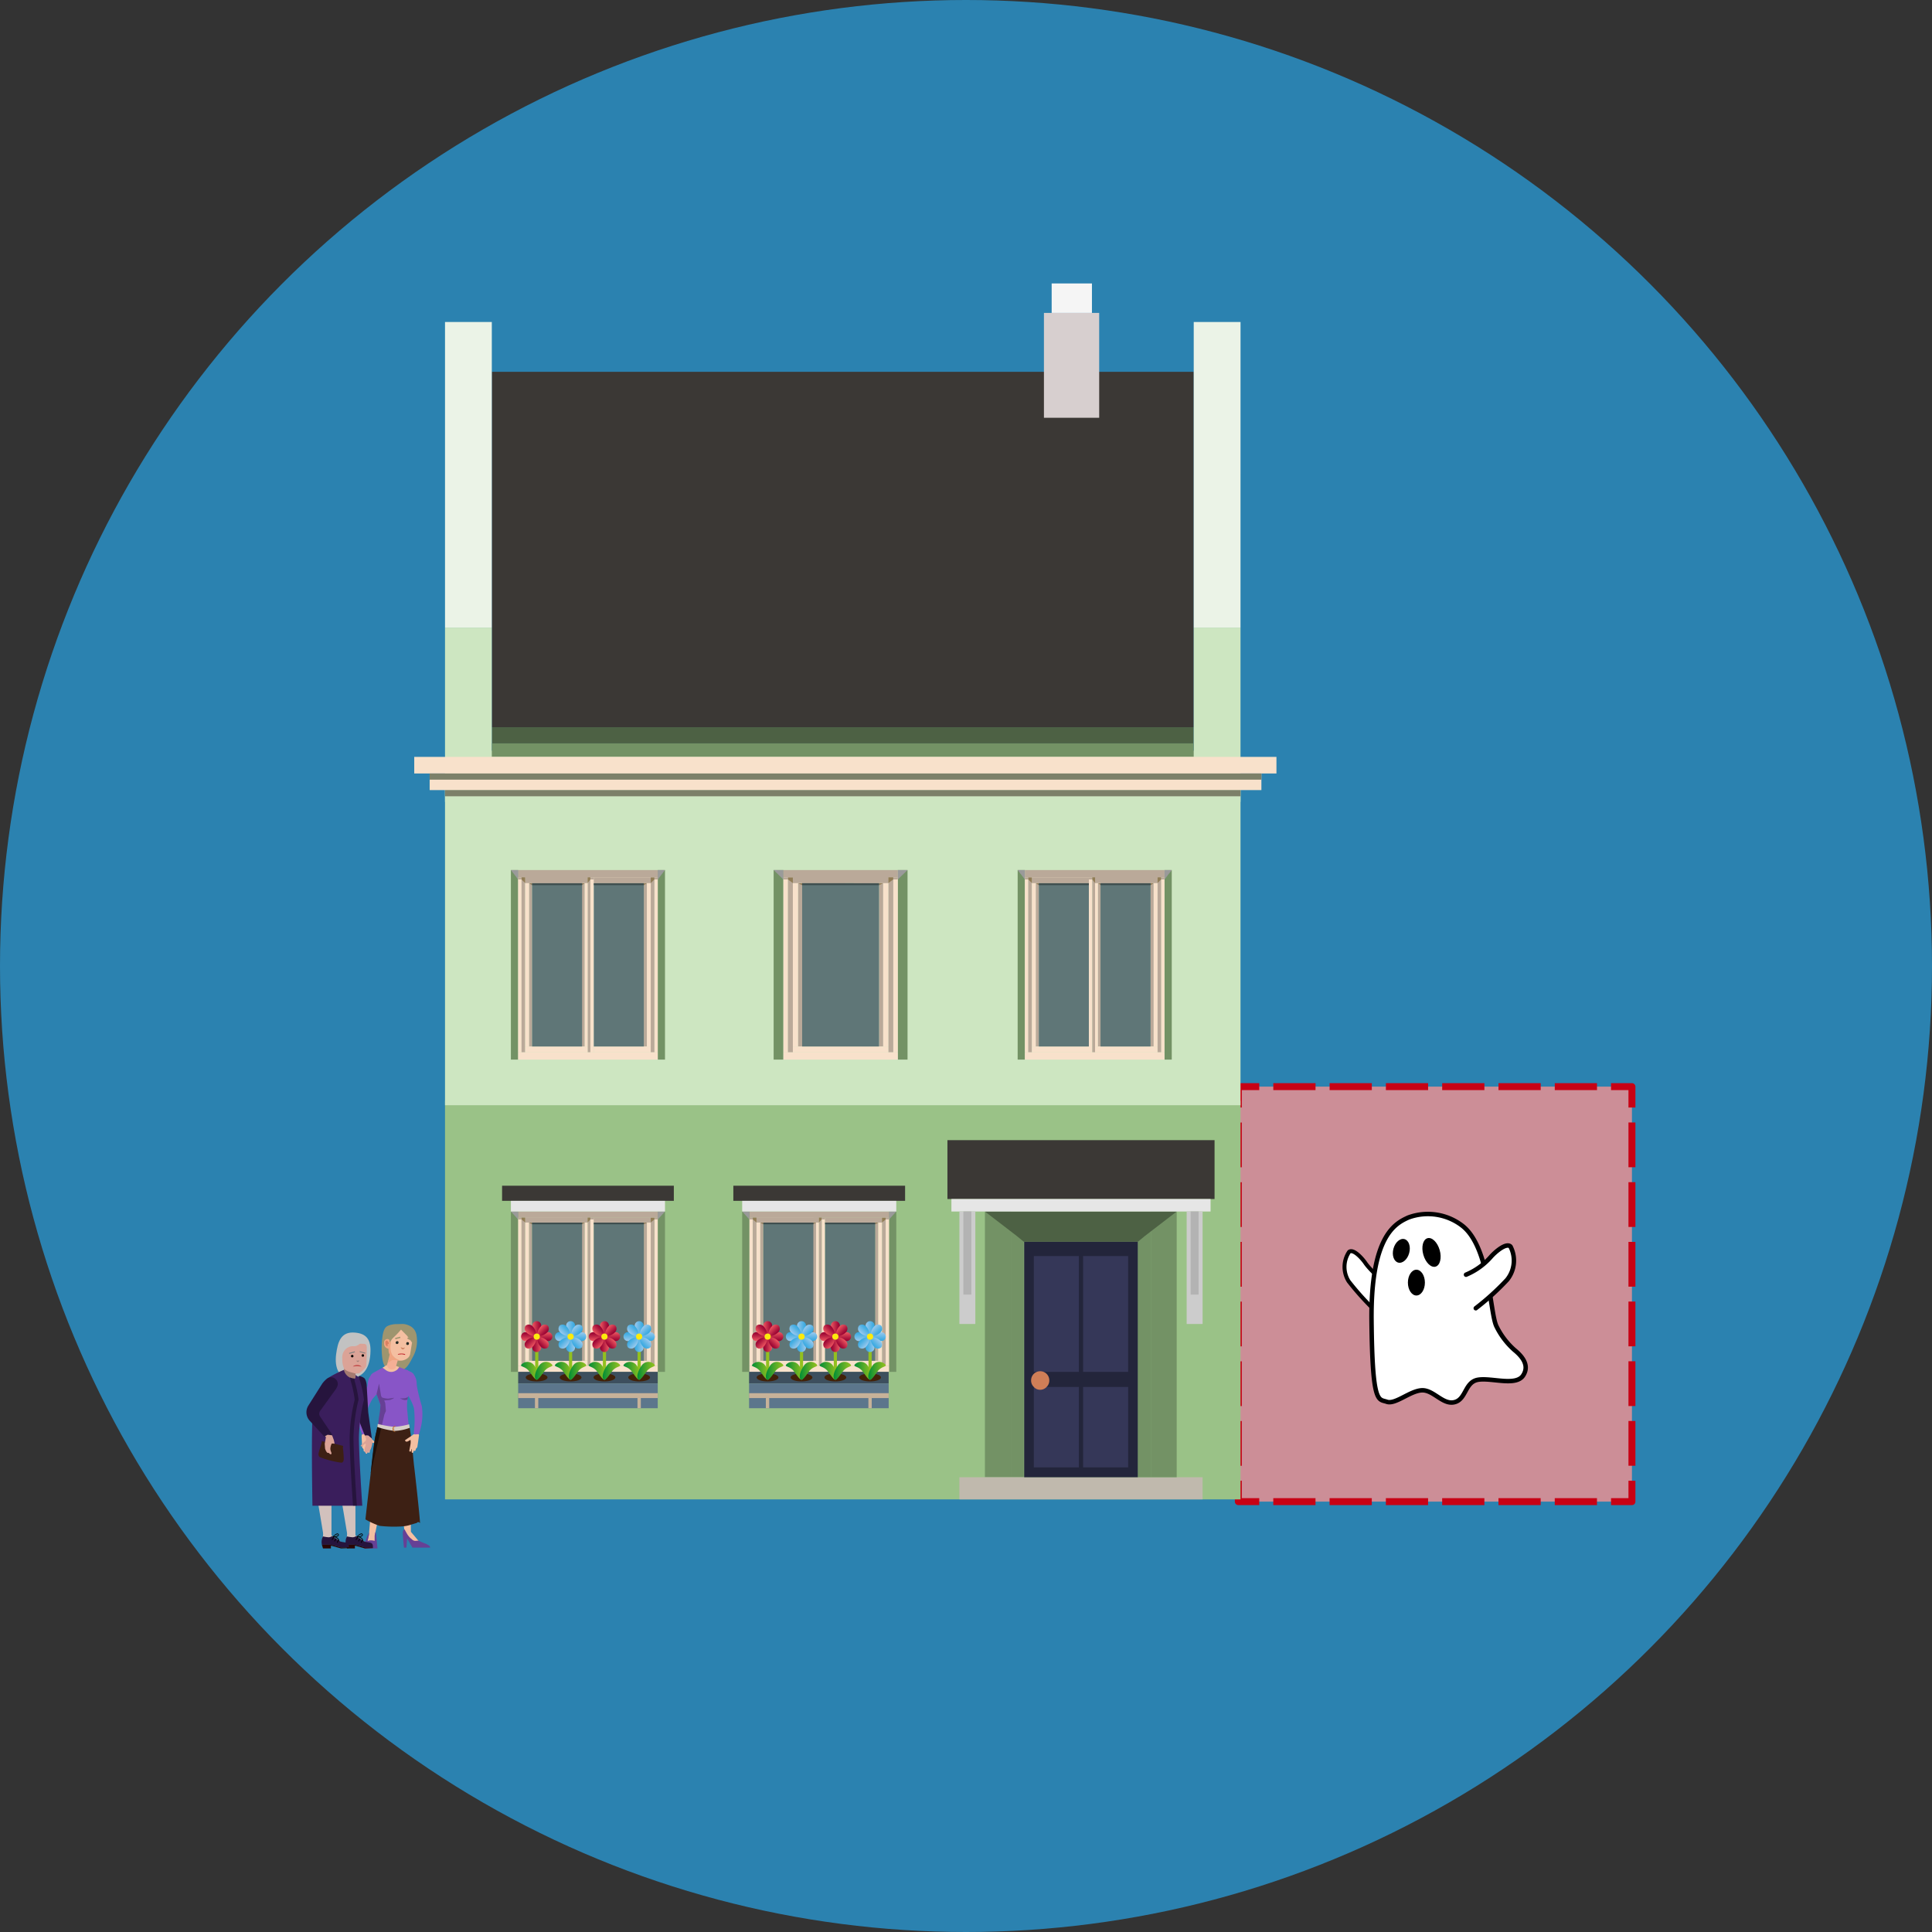 <svg xmlns="http://www.w3.org/2000/svg" xmlns:xlink="http://www.w3.org/1999/xlink" width="80" height="80" viewBox="0 0 80 80">
  <rect x="0" y="0" width="80" height="80" fill="#333333" stroke="none"/>
  <defs>
    <style>
      .cls-1 {
        isolation: isolate;
      }

      .cls-2 {
        fill: #2b82b0;
      }

      .cls-3 {
        fill: #9e956f;
      }

      .cls-4 {
        fill: #8855c7;
      }

      .cls-5 {
        fill: #f4bfa1;
      }

      .cls-6 {
        fill: #664095;
      }

      .cls-7 {
        fill: #f4af95;
      }

      .cls-8 {
        fill: #efa481;
      }

      .cls-9 {
        fill: #db8061;
      }

      .cls-10 {
        fill: #d08564;
      }

      .cls-11 {
        fill: #272c26;
      }

      .cls-12 {
        fill: #3d2014;
      }

      .cls-13 {
        fill: #1f100a;
      }

      .cls-14 {
        fill: #d6cec7;
      }

      .cls-15 {
        fill: #c46d22;
      }

      .cls-16 {
        fill: #bd1b25;
      }

      .cls-17 {
        fill: #cc8e97;
      }

      .cls-18, .cls-19, .cls-20, .cls-49 {
        fill: none;
      }

      .cls-18, .cls-19, .cls-20 {
        stroke: #c70115;
        stroke-width: 0.288px;
      }

      .cls-18, .cls-19, .cls-20, .cls-21, .cls-22, .cls-23 {
        stroke-linejoin: round;
      }

      .cls-19 {
        stroke-dasharray: 1.748 0.583;
      }

      .cls-20 {
        stroke-dasharray: 1.854 0.618;
      }

      .cls-21, .cls-22, .cls-23 {
        fill: #fff;
        stroke: #000;
      }

      .cls-21, .cls-23 {
        stroke-linecap: round;
      }

      .cls-21 {
        stroke-width: 0.164px;
      }

      .cls-22, .cls-23 {
        stroke-width: 0.185px;
      }

      .cls-24 {
        fill: #9ac287;
      }

      .cls-100, .cls-103, .cls-104, .cls-105, .cls-106, .cls-107, .cls-108, .cls-109, .cls-110, .cls-113, .cls-114, .cls-115, .cls-116, .cls-117, .cls-118, .cls-119, .cls-120, .cls-123, .cls-124, .cls-125, .cls-126, .cls-127, .cls-128, .cls-129, .cls-130, .cls-133, .cls-134, .cls-24, .cls-25, .cls-26, .cls-27, .cls-29, .cls-30, .cls-31, .cls-32, .cls-33, .cls-34, .cls-35, .cls-36, .cls-37, .cls-45, .cls-50, .cls-51, .cls-52, .cls-53, .cls-54, .cls-55, .cls-56, .cls-57, .cls-61, .cls-62, .cls-63, .cls-64, .cls-65, .cls-66, .cls-67, .cls-68, .cls-71, .cls-72, .cls-73, .cls-74, .cls-75, .cls-76, .cls-77, .cls-78, .cls-81, .cls-82, .cls-83, .cls-84, .cls-85, .cls-86, .cls-87, .cls-88, .cls-93, .cls-94, .cls-95, .cls-96, .cls-97, .cls-98, .cls-99 {
        fill-rule: evenodd;
      }

      .cls-25 {
        fill: #739265;
      }

      .cls-26 {
        fill: #c0b9ad;
      }

      .cls-27, .cls-41 {
        fill: #3b3835;
      }

      .cls-28, .cls-37 {
        fill: #4d6144;
      }

      .cls-29 {
        fill: #cde6c1;
      }

      .cls-30 {
        fill: #ebf3e7;
      }

      .cls-31 {
        fill: #f8e1cb;
      }

      .cls-32 {
        fill: #baa999;
      }

      .cls-33 {
        fill: #5f7677;
      }

      .cls-34 {
        fill: #9a9a9a;
      }

      .cls-35 {
        fill: #917d56;
      }

      .cls-36 {
        fill: #3f4f4f;
      }

      .cls-38 {
        fill: #23253b;
      }

      .cls-39 {
        fill: #353758;
      }

      .cls-40 {
        fill: #cf7e57;
      }

      .cls-42 {
        fill: #e6e6e6;
      }

      .cls-43 {
        fill: #ccc;
      }

      .cls-44 {
        fill: #b3b3b3;
      }

      .cls-45, .cls-46 {
        fill: #7c8069;
      }

      .cls-47 {
        fill: #3d4f5e;
      }

      .cls-48 {
        fill: #422209;
        mix-blend-mode: multiply;
      }

      .cls-49 {
        stroke: #93c01f;
        stroke-miterlimit: 10;
        stroke-width: 0.131px;
      }

      .cls-50 {
        fill: url(#linear-gradient);
      }

      .cls-51 {
        fill: url(#linear-gradient-2);
      }

      .cls-52 {
        fill: url(#linear-gradient-3);
      }

      .cls-53 {
        fill: url(#linear-gradient-4);
      }

      .cls-54 {
        fill: url(#linear-gradient-5);
      }

      .cls-55 {
        fill: url(#linear-gradient-6);
      }

      .cls-56 {
        fill: url(#linear-gradient-7);
      }

      .cls-57 {
        fill: url(#linear-gradient-8);
      }

      .cls-58 {
        fill: #fcea0d;
      }

      .cls-59 {
        fill: url(#linear-gradient-9);
      }

      .cls-60 {
        fill: url(#linear-gradient-10);
      }

      .cls-61 {
        fill: url(#linear-gradient-11);
      }

      .cls-62 {
        fill: url(#linear-gradient-12);
      }

      .cls-63 {
        fill: url(#linear-gradient-13);
      }

      .cls-64 {
        fill: url(#linear-gradient-14);
      }

      .cls-65 {
        fill: url(#linear-gradient-15);
      }

      .cls-66 {
        fill: url(#linear-gradient-16);
      }

      .cls-67 {
        fill: url(#linear-gradient-17);
      }

      .cls-68 {
        fill: url(#linear-gradient-18);
      }

      .cls-69 {
        fill: url(#linear-gradient-19);
      }

      .cls-70 {
        fill: url(#linear-gradient-20);
      }

      .cls-71 {
        fill: url(#linear-gradient-21);
      }

      .cls-72 {
        fill: url(#linear-gradient-22);
      }

      .cls-73 {
        fill: url(#linear-gradient-23);
      }

      .cls-74 {
        fill: url(#linear-gradient-24);
      }

      .cls-75 {
        fill: url(#linear-gradient-25);
      }

      .cls-76 {
        fill: url(#linear-gradient-26);
      }

      .cls-77 {
        fill: url(#linear-gradient-27);
      }

      .cls-78 {
        fill: url(#linear-gradient-28);
      }

      .cls-79 {
        fill: url(#linear-gradient-29);
      }

      .cls-80 {
        fill: url(#linear-gradient-30);
      }

      .cls-81 {
        fill: url(#linear-gradient-31);
      }

      .cls-82 {
        fill: url(#linear-gradient-32);
      }

      .cls-83 {
        fill: url(#linear-gradient-33);
      }

      .cls-84 {
        fill: url(#linear-gradient-34);
      }

      .cls-85 {
        fill: url(#linear-gradient-35);
      }

      .cls-86 {
        fill: url(#linear-gradient-36);
      }

      .cls-87 {
        fill: url(#linear-gradient-37);
      }

      .cls-88 {
        fill: url(#linear-gradient-38);
      }

      .cls-89 {
        fill: url(#linear-gradient-39);
      }

      .cls-90 {
        fill: url(#linear-gradient-40);
      }

      .cls-91 {
        fill: #5c768c;
      }

      .cls-92 {
        fill: #c7b299;
      }

      .cls-93 {
        fill: url(#linear-gradient-41);
      }

      .cls-94 {
        fill: url(#linear-gradient-42);
      }

      .cls-95 {
        fill: url(#linear-gradient-43);
      }

      .cls-96 {
        fill: url(#linear-gradient-44);
      }

      .cls-97 {
        fill: url(#linear-gradient-45);
      }

      .cls-98 {
        fill: url(#linear-gradient-46);
      }

      .cls-99 {
        fill: url(#linear-gradient-47);
      }

      .cls-100 {
        fill: url(#linear-gradient-48);
      }

      .cls-101 {
        fill: url(#linear-gradient-49);
      }

      .cls-102 {
        fill: url(#linear-gradient-50);
      }

      .cls-103 {
        fill: url(#linear-gradient-51);
      }

      .cls-104 {
        fill: url(#linear-gradient-52);
      }

      .cls-105 {
        fill: url(#linear-gradient-53);
      }

      .cls-106 {
        fill: url(#linear-gradient-54);
      }

      .cls-107 {
        fill: url(#linear-gradient-55);
      }

      .cls-108 {
        fill: url(#linear-gradient-56);
      }

      .cls-109 {
        fill: url(#linear-gradient-57);
      }

      .cls-110 {
        fill: url(#linear-gradient-58);
      }

      .cls-111 {
        fill: url(#linear-gradient-59);
      }

      .cls-112 {
        fill: url(#linear-gradient-60);
      }

      .cls-113 {
        fill: url(#linear-gradient-61);
      }

      .cls-114 {
        fill: url(#linear-gradient-62);
      }

      .cls-115 {
        fill: url(#linear-gradient-63);
      }

      .cls-116 {
        fill: url(#linear-gradient-64);
      }

      .cls-117 {
        fill: url(#linear-gradient-65);
      }

      .cls-118 {
        fill: url(#linear-gradient-66);
      }

      .cls-119 {
        fill: url(#linear-gradient-67);
      }

      .cls-120 {
        fill: url(#linear-gradient-68);
      }

      .cls-121 {
        fill: url(#linear-gradient-69);
      }

      .cls-122 {
        fill: url(#linear-gradient-70);
      }

      .cls-123 {
        fill: url(#linear-gradient-71);
      }

      .cls-124 {
        fill: url(#linear-gradient-72);
      }

      .cls-125 {
        fill: url(#linear-gradient-73);
      }

      .cls-126 {
        fill: url(#linear-gradient-74);
      }

      .cls-127 {
        fill: url(#linear-gradient-75);
      }

      .cls-128 {
        fill: url(#linear-gradient-76);
      }

      .cls-129 {
        fill: url(#linear-gradient-77);
      }

      .cls-130 {
        fill: url(#linear-gradient-78);
      }

      .cls-131 {
        fill: url(#linear-gradient-79);
      }

      .cls-132 {
        fill: url(#linear-gradient-80);
      }

      .cls-133 {
        fill: #d7cfcf;
      }

      .cls-134 {
        fill: #f5f5f5;
      }

      .cls-135 {
        fill: #26143d;
      }

      .cls-136 {
        fill: #d2c1bd;
      }

      .cls-137 {
        fill: #2a0604;
      }

      .cls-138 {
        fill: #c2c2c2;
      }

      .cls-139 {
        fill: #a47a71;
      }

      .cls-140 {
        fill: #3a1e5c;
      }

      .cls-141 {
        fill: #dba397;
      }

      .cls-142 {
        fill: gray;
      }

      .cls-143 {
        fill: #bd3737;
      }

      .cls-144 {
        fill: #a4817a;
      }
    </style>
    <linearGradient id="linear-gradient" x1="37.825" y1="54.989" x2="38.186" y2="54.989" gradientTransform="translate(-15.78)" gradientUnits="userSpaceOnUse">
      <stop offset="0" stop-color="#ee5660"/>
      <stop offset="0.139" stop-color="#e04959"/>
      <stop offset="0.718" stop-color="#ab143c"/>
      <stop offset="1" stop-color="#960031"/>
    </linearGradient>
    <linearGradient id="linear-gradient-2" x1="-1210.576" y1="498.472" x2="-1210.215" y2="498.472" gradientTransform="translate(-1188.17 554.175) rotate(180)" xlink:href="#linear-gradient"/>
    <linearGradient id="linear-gradient-3" x1="-795.279" y1="-360.309" x2="-794.921" y2="-360.309" gradientTransform="translate(-337.724 850.446) rotate(90)" xlink:href="#linear-gradient"/>
    <linearGradient id="linear-gradient-4" x1="-377.469" y1="913.765" x2="-377.11" y2="913.765" gradientTransform="translate(-891.899 -321.944) rotate(-90)" xlink:href="#linear-gradient"/>
    <linearGradient id="linear-gradient-5" x1="-292.715" y1="-325.202" x2="-292.356" y2="-325.202" gradientTransform="translate(-0.619 491.9) rotate(45)" xlink:href="#linear-gradient"/>
    <linearGradient id="linear-gradient-6" x1="-880.031" y1="878.66" x2="-879.672" y2="878.66" gradientTransform="translate(-1221.484 54.756) rotate(-135)" xlink:href="#linear-gradient"/>
    <linearGradient id="linear-gradient-7" x1="-1175.471" y1="-29.765" x2="-1175.112" y2="-29.765" gradientTransform="translate(-829.624 865.608) rotate(135)" xlink:href="#linear-gradient"/>
    <linearGradient id="linear-gradient-8" x1="2.719" y1="583.223" x2="3.078" y2="583.223" gradientTransform="translate(-392.48 -355.258) rotate(-45)" xlink:href="#linear-gradient"/>
    <linearGradient id="linear-gradient-9" x1="37.356" y1="56.761" x2="38.081" y2="56.761" gradientTransform="translate(-15.78)" gradientUnits="userSpaceOnUse">
      <stop offset="0" stop-color="#008d36"/>
      <stop offset="0.448" stop-color="#48a62b"/>
      <stop offset="0.82" stop-color="#7eb922"/>
      <stop offset="1" stop-color="#93c01f"/>
    </linearGradient>
    <linearGradient id="linear-gradient-10" x1="37.931" y1="56.761" x2="38.656" y2="56.761" xlink:href="#linear-gradient-9"/>
    <linearGradient id="linear-gradient-11" x1="39.227" y1="54.989" x2="39.588" y2="54.989" gradientTransform="translate(-15.78)" gradientUnits="userSpaceOnUse">
      <stop offset="0" stop-color="#9ccaee"/>
      <stop offset="0.25" stop-color="#7fc0ea"/>
      <stop offset="0.754" stop-color="#4aafe3"/>
      <stop offset="1" stop-color="#35a8e0"/>
    </linearGradient>
    <linearGradient id="linear-gradient-12" x1="-1211.977" y1="498.472" x2="-1211.617" y2="498.472" gradientTransform="translate(-1188.17 554.175) rotate(180)" xlink:href="#linear-gradient-11"/>
    <linearGradient id="linear-gradient-13" x1="-795.279" y1="-361.71" x2="-794.921" y2="-361.71" gradientTransform="translate(-337.724 850.446) rotate(90)" xlink:href="#linear-gradient-11"/>
    <linearGradient id="linear-gradient-14" x1="-377.469" y1="915.166" x2="-377.11" y2="915.166" gradientTransform="translate(-891.899 -321.944) rotate(-90)" xlink:href="#linear-gradient-11"/>
    <linearGradient id="linear-gradient-15" x1="-291.724" y1="-326.193" x2="-291.365" y2="-326.193" gradientTransform="translate(-0.619 491.9) rotate(45)" xlink:href="#linear-gradient-11"/>
    <linearGradient id="linear-gradient-16" x1="-881.022" y1="879.651" x2="-880.663" y2="879.651" gradientTransform="translate(-1221.484 54.756) rotate(-135)" xlink:href="#linear-gradient-11"/>
    <linearGradient id="linear-gradient-17" x1="-1176.462" y1="-30.756" x2="-1176.103" y2="-30.756" gradientTransform="translate(-829.624 865.608) rotate(135)" xlink:href="#linear-gradient-11"/>
    <linearGradient id="linear-gradient-18" x1="3.71" y1="584.215" x2="4.069" y2="584.215" gradientTransform="translate(-392.48 -355.258) rotate(-45)" xlink:href="#linear-gradient-11"/>
    <linearGradient id="linear-gradient-19" x1="38.757" y1="56.761" x2="39.482" y2="56.761" xlink:href="#linear-gradient-9"/>
    <linearGradient id="linear-gradient-20" x1="39.333" y1="56.761" x2="40.057" y2="56.761" xlink:href="#linear-gradient-9"/>
    <linearGradient id="linear-gradient-21" x1="42.066" y1="54.989" x2="42.427" y2="54.989" xlink:href="#linear-gradient-11"/>
    <linearGradient id="linear-gradient-22" x1="-1214.816" y1="498.472" x2="-1214.456" y2="498.472" gradientTransform="translate(-1188.17 554.175) rotate(180)" xlink:href="#linear-gradient-11"/>
    <linearGradient id="linear-gradient-23" x1="-795.279" y1="-364.549" x2="-794.921" y2="-364.549" gradientTransform="translate(-337.724 850.446) rotate(90)" xlink:href="#linear-gradient-11"/>
    <linearGradient id="linear-gradient-24" x1="-377.469" y1="918.005" x2="-377.11" y2="918.005" gradientTransform="translate(-891.899 -321.944) rotate(-90)" xlink:href="#linear-gradient-11"/>
    <linearGradient id="linear-gradient-25" x1="-289.716" y1="-328.2" x2="-289.357" y2="-328.2" gradientTransform="translate(-0.619 491.9) rotate(45)" xlink:href="#linear-gradient-11"/>
    <linearGradient id="linear-gradient-26" x1="-883.03" y1="881.659" x2="-882.67" y2="881.659" gradientTransform="translate(-1221.484 54.756) rotate(-135)" xlink:href="#linear-gradient-11"/>
    <linearGradient id="linear-gradient-27" x1="-1178.469" y1="-32.764" x2="-1178.11" y2="-32.764" gradientTransform="translate(-829.624 865.608) rotate(135)" xlink:href="#linear-gradient-11"/>
    <linearGradient id="linear-gradient-28" x1="5.718" y1="586.222" x2="6.077" y2="586.222" gradientTransform="translate(-392.48 -355.258) rotate(-45)" xlink:href="#linear-gradient-11"/>
    <linearGradient id="linear-gradient-29" x1="41.596" y1="56.761" x2="42.321" y2="56.761" xlink:href="#linear-gradient-9"/>
    <linearGradient id="linear-gradient-30" x1="42.171" y1="56.761" x2="42.896" y2="56.761" xlink:href="#linear-gradient-9"/>
    <linearGradient id="linear-gradient-31" x1="40.629" y1="54.989" x2="40.989" y2="54.989" xlink:href="#linear-gradient"/>
    <linearGradient id="linear-gradient-32" x1="-1213.379" y1="498.472" x2="-1213.018" y2="498.472" gradientTransform="translate(-1188.17 554.175) rotate(180)" xlink:href="#linear-gradient"/>
    <linearGradient id="linear-gradient-33" x1="-795.279" y1="-363.112" x2="-794.921" y2="-363.112" gradientTransform="translate(-337.724 850.446) rotate(90)" xlink:href="#linear-gradient"/>
    <linearGradient id="linear-gradient-34" x1="-377.469" y1="916.568" x2="-377.11" y2="916.568" gradientTransform="translate(-891.899 -321.944) rotate(-90)" xlink:href="#linear-gradient"/>
    <linearGradient id="linear-gradient-35" x1="-290.733" y1="-327.184" x2="-290.373" y2="-327.184" gradientTransform="translate(-0.619 491.9) rotate(45)" xlink:href="#linear-gradient"/>
    <linearGradient id="linear-gradient-36" x1="-882.013" y1="880.643" x2="-881.654" y2="880.643" gradientTransform="translate(-1221.484 54.756) rotate(-135)" xlink:href="#linear-gradient"/>
    <linearGradient id="linear-gradient-37" x1="-1177.453" y1="-31.747" x2="-1177.094" y2="-31.747" gradientTransform="translate(-829.624 865.608) rotate(135)" xlink:href="#linear-gradient"/>
    <linearGradient id="linear-gradient-38" x1="4.701" y1="585.206" x2="5.061" y2="585.206" gradientTransform="translate(-392.48 -355.258) rotate(-45)" xlink:href="#linear-gradient"/>
    <linearGradient id="linear-gradient-39" x1="40.159" y1="56.761" x2="40.884" y2="56.761" xlink:href="#linear-gradient-9"/>
    <linearGradient id="linear-gradient-40" x1="40.734" y1="56.761" x2="41.459" y2="56.761" xlink:href="#linear-gradient-9"/>
    <linearGradient id="linear-gradient-41" x1="47.387" y1="54.989" x2="47.748" y2="54.989" xlink:href="#linear-gradient"/>
    <linearGradient id="linear-gradient-42" x1="-1220.138" y1="498.472" x2="-1219.777" y2="498.472" gradientTransform="translate(-1188.17 554.175) rotate(180)" xlink:href="#linear-gradient"/>
    <linearGradient id="linear-gradient-43" x1="-795.279" y1="-369.87" x2="-794.921" y2="-369.87" gradientTransform="translate(-337.724 850.446) rotate(90)" xlink:href="#linear-gradient"/>
    <linearGradient id="linear-gradient-44" x1="-377.469" y1="923.326" x2="-377.11" y2="923.326" gradientTransform="translate(-891.899 -321.944) rotate(-90)" xlink:href="#linear-gradient"/>
    <linearGradient id="linear-gradient-45" x1="-285.954" y1="-331.963" x2="-285.594" y2="-331.963" gradientTransform="translate(-0.619 491.9) rotate(45)" xlink:href="#linear-gradient"/>
    <linearGradient id="linear-gradient-46" x1="-886.792" y1="885.421" x2="-886.433" y2="885.421" gradientTransform="translate(-1221.484 54.756) rotate(-135)" xlink:href="#linear-gradient"/>
    <linearGradient id="linear-gradient-47" x1="-1182.232" y1="-36.526" x2="-1181.873" y2="-36.526" gradientTransform="translate(-829.624 865.608) rotate(135)" xlink:href="#linear-gradient"/>
    <linearGradient id="linear-gradient-48" x1="9.48" y1="589.985" x2="9.839" y2="589.985" gradientTransform="translate(-392.48 -355.258) rotate(-45)" xlink:href="#linear-gradient"/>
    <linearGradient id="linear-gradient-49" x1="46.917" y1="56.761" x2="47.642" y2="56.761" xlink:href="#linear-gradient-9"/>
    <linearGradient id="linear-gradient-50" x1="47.492" y1="56.761" x2="48.218" y2="56.761" xlink:href="#linear-gradient-9"/>
    <linearGradient id="linear-gradient-51" x1="48.789" y1="54.989" x2="49.149" y2="54.989" xlink:href="#linear-gradient-11"/>
    <linearGradient id="linear-gradient-52" x1="-1221.539" y1="498.472" x2="-1221.178" y2="498.472" gradientTransform="translate(-1188.17 554.175) rotate(180)" xlink:href="#linear-gradient-11"/>
    <linearGradient id="linear-gradient-53" x1="-795.279" y1="-371.272" x2="-794.921" y2="-371.272" gradientTransform="translate(-337.724 850.446) rotate(90)" xlink:href="#linear-gradient-11"/>
    <linearGradient id="linear-gradient-54" x1="-377.469" y1="924.728" x2="-377.11" y2="924.728" gradientTransform="translate(-891.899 -321.944) rotate(-90)" xlink:href="#linear-gradient-11"/>
    <linearGradient id="linear-gradient-55" x1="-284.963" y1="-332.954" x2="-284.603" y2="-332.954" gradientTransform="translate(-0.619 491.9) rotate(45)" xlink:href="#linear-gradient-11"/>
    <linearGradient id="linear-gradient-56" x1="-887.783" y1="886.413" x2="-887.424" y2="886.413" gradientTransform="translate(-1221.484 54.756) rotate(-135)" xlink:href="#linear-gradient-11"/>
    <linearGradient id="linear-gradient-57" x1="-1183.223" y1="-37.517" x2="-1182.864" y2="-37.517" gradientTransform="translate(-829.624 865.608) rotate(135)" xlink:href="#linear-gradient-11"/>
    <linearGradient id="linear-gradient-58" x1="10.471" y1="590.976" x2="10.831" y2="590.976" gradientTransform="translate(-392.48 -355.258) rotate(-45)" xlink:href="#linear-gradient-11"/>
    <linearGradient id="linear-gradient-59" x1="48.319" y1="56.761" x2="49.044" y2="56.761" xlink:href="#linear-gradient-9"/>
    <linearGradient id="linear-gradient-60" x1="48.894" y1="56.761" x2="49.619" y2="56.761" xlink:href="#linear-gradient-9"/>
    <linearGradient id="linear-gradient-61" x1="51.628" y1="54.989" x2="51.988" y2="54.989" xlink:href="#linear-gradient-11"/>
    <linearGradient id="linear-gradient-62" x1="-1224.378" y1="498.472" x2="-1224.017" y2="498.472" gradientTransform="translate(-1188.17 554.175) rotate(180)" xlink:href="#linear-gradient-11"/>
    <linearGradient id="linear-gradient-63" x1="-795.279" y1="-374.111" x2="-794.921" y2="-374.111" gradientTransform="translate(-337.724 850.446) rotate(90)" xlink:href="#linear-gradient-11"/>
    <linearGradient id="linear-gradient-64" x1="-377.469" y1="927.567" x2="-377.11" y2="927.567" gradientTransform="translate(-891.899 -321.944) rotate(-90)" xlink:href="#linear-gradient-11"/>
    <linearGradient id="linear-gradient-65" x1="-282.955" y1="-334.961" x2="-282.596" y2="-334.961" gradientTransform="translate(-0.619 491.9) rotate(45)" xlink:href="#linear-gradient-11"/>
    <linearGradient id="linear-gradient-66" x1="-889.791" y1="888.42" x2="-889.432" y2="888.42" gradientTransform="translate(-1221.484 54.756) rotate(-135)" xlink:href="#linear-gradient-11"/>
    <linearGradient id="linear-gradient-67" x1="-1185.231" y1="-39.525" x2="-1184.871" y2="-39.525" gradientTransform="translate(-829.624 865.608) rotate(135)" xlink:href="#linear-gradient-11"/>
    <linearGradient id="linear-gradient-68" x1="12.479" y1="592.983" x2="12.838" y2="592.983" gradientTransform="translate(-392.48 -355.258) rotate(-45)" xlink:href="#linear-gradient-11"/>
    <linearGradient id="linear-gradient-69" x1="51.158" y1="56.761" x2="51.883" y2="56.761" xlink:href="#linear-gradient-9"/>
    <linearGradient id="linear-gradient-70" x1="51.733" y1="56.761" x2="52.458" y2="56.761" xlink:href="#linear-gradient-9"/>
    <linearGradient id="linear-gradient-71" x1="50.19" y1="54.989" x2="50.551" y2="54.989" xlink:href="#linear-gradient"/>
    <linearGradient id="linear-gradient-72" x1="-1222.941" y1="498.472" x2="-1222.58" y2="498.472" gradientTransform="translate(-1188.17 554.175) rotate(180)" xlink:href="#linear-gradient"/>
    <linearGradient id="linear-gradient-73" x1="-795.279" y1="-372.674" x2="-794.921" y2="-372.674" gradientTransform="translate(-337.724 850.446) rotate(90)" xlink:href="#linear-gradient"/>
    <linearGradient id="linear-gradient-74" x1="-377.469" y1="926.13" x2="-377.11" y2="926.13" gradientTransform="translate(-891.899 -321.944) rotate(-90)" xlink:href="#linear-gradient"/>
    <linearGradient id="linear-gradient-75" x1="-283.972" y1="-333.945" x2="-283.612" y2="-333.945" gradientTransform="translate(-0.619 491.9) rotate(45)" xlink:href="#linear-gradient"/>
    <linearGradient id="linear-gradient-76" x1="-888.774" y1="887.404" x2="-888.415" y2="887.404" gradientTransform="translate(-1221.484 54.756) rotate(-135)" xlink:href="#linear-gradient"/>
    <linearGradient id="linear-gradient-77" x1="-1184.214" y1="-38.508" x2="-1183.855" y2="-38.508" gradientTransform="translate(-829.624 865.608) rotate(135)" xlink:href="#linear-gradient"/>
    <linearGradient id="linear-gradient-78" x1="11.462" y1="591.967" x2="11.822" y2="591.967" gradientTransform="translate(-392.48 -355.258) rotate(-45)" xlink:href="#linear-gradient"/>
    <linearGradient id="linear-gradient-79" x1="49.721" y1="56.761" x2="50.446" y2="56.761" xlink:href="#linear-gradient-9"/>
    <linearGradient id="linear-gradient-80" x1="50.296" y1="56.761" x2="51.021" y2="56.761" xlink:href="#linear-gradient-9"/>
  </defs>
  <g class="cls-1">
    <g id="back">
      <circle class="cls-2" cx="40" cy="40" r="40"/>
    </g>
    <g id="text">
      <g>
        <g id="Symbol_1_Newcz_0_Layer2_3_MEMBER_9_MEMBER_0_MEMBER_0_MEMBER_0_FILL" data-name="Symbol 1   Newcz 0 Layer2 3 MEMBER 9 MEMBER 0 MEMBER 0 MEMBER 0 FILL">
          <path class="cls-3" d="M16.976,54.905a.736.736,0,0,0-.294-.083l-.257.007a.788.788,0,0,0-.183.017.695.695,0,0,0-.219.075c-.157.095-.185.425-.19.459-.058.394-.04,1.134.156,1.245a1.162,1.162,0,0,0,.6.112c.224.004.39-.32.488-.516a1.355,1.355,0,0,0,.176-.894.542.542,0,0,0-.068-.22A.49.49,0,0,0,16.976,54.905Z"/>
        </g>
        <path class="cls-4" d="M14.915,58.219a5.34,5.34,0,0,1,.301-.82,1.39,1.39,0,0,1,.023-.179.543.543,0,0,1,.069-.197l.07-.116.052-.046.411-.227.141.103a.392.392,0,0,0,.521-.09l.025-.039.348.132a1.717,1.717,0,0,1,.354.463.62.62,0,0,0-.242.443l-.101.223a1.876,1.876,0,0,0-.029.48c.02.174.03.406.074.697a1.901,1.901,0,0,1-.611.126,1.775,1.775,0,0,1-.669-.15l.02-.082a2.543,2.543,0,0,0,.093-.515l-.006-.203a.835.835,0,0,0-.046-.174l-.116-.318-.178.203a3.063,3.063,0,0,0-.181.368,3.296,3.296,0,0,0,.005,1.094q0,.11-.046.093l-.156.006a2.825,2.825,0,0,1-.139-.365A2.29,2.29,0,0,1,14.915,58.219Z"/>
        <g id="Symbol_1_Newczashhaww_0_Layer2_3_MEMBER_0_MEMBER_0_MEMBER_0_MEMBER_0_FILL" data-name="Symbol 1   Newczashhaww 0 Layer2 3 MEMBER 0 MEMBER 0 MEMBER 0 MEMBER 0 FILL">
          <path class="cls-5" d="M16.986,61.155l-.474.064.231,2.147V63.51l.353.376.26-.052-.341-.405Z"/>
        </g>
        <g id="Symbol_1_Newczashhaww_0_Layer2_3_MEMBER_1_MEMBER_0_MEMBER_0_MEMBER_0_FILL" data-name="Symbol 1   Newczashhaww 0 Layer2 3 MEMBER 1 MEMBER 0 MEMBER 0 MEMBER 0 FILL">
          <path class="cls-5" d="M15.221,63.817l-.046.093.342-.006V63.591l.474-2.344-.492-.214-.226,2.54Z"/>
        </g>
        <g id="Symbol_1_Newczashhaww_0_Layer2_3_MEMBER_2_MEMBER_0_MEMBER_0_MEMBER_0_FILL" data-name="Symbol 1   Newczashhaww 0 Layer2 3 MEMBER 2 MEMBER 0 MEMBER 0 MEMBER 0 FILL">
          <path class="cls-5" d="M15.253,59.484l-.013-.021-.062-.043-.064-.032a.174.174,0,0,0-.135.024l-.006.082.024.443.022.034a.074.074,0,0,1,.035.084l.006.025.024.029.046-.02.008.073c.011.022.025.033.04.032s.026-.012.031-.035l.007-.117.011.002.009.067q.008.043.038.044a.039.039,0,0,0,.035-.052l-.025-.301.01-.104q.003-.041.038-.01a.287.287,0,0,0,.164.065l.016-.02c.011-.013.013-.025.007-.034l-.004-.007-.027-.012.001-.006Z"/>
        </g>
        <g id="Symbol_1_Newczashhaww_0_Layer2_3_MEMBER_6_MEMBER_0_MEMBER_0_MEMBER_0_FILL" data-name="Symbol 1   Newczashhaww 0 Layer2 3 MEMBER 6 MEMBER 0 MEMBER 0 MEMBER 0 FILL">
          <path class="cls-6" d="M16.627,57.903l-.069-.006.081.041a.349.349,0,0,0,.121.035.344.344,0,0,0,.11-.017l.029-.116a.326.326,0,0,1-.15.058A.796.796,0,0,1,16.627,57.903Z"/>
        </g>
        <g id="Symbol_1_Newczashhaww_0_Layer2_3_MEMBER_7_MEMBER_0_MEMBER_0_MEMBER_0_FILL" data-name="Symbol 1   Newczashhaww 0 Layer2 3 MEMBER 7 MEMBER 0 MEMBER 0 MEMBER 0 FILL">
          <path class="cls-6" d="M16.749,63.325l-.012.006c-.004,0-.013.008-.029.023a.31.31,0,0,0-.029.156q0,.081.046.573H16.83l.029-.376.22.376h.735a.127.127,0,0,0-.029-.069.799.799,0,0,0-.237-.122l-.226-.098-.121.011a.195.195,0,0,1-.11-.035l-.11-.093A.905.905,0,0,1,16.83,63.47Z"/>
        </g>
        <g id="Symbol_1_Newczashhaww_0_Layer2_3_MEMBER_8_MEMBER_0_MEMBER_0_MEMBER_0_FILL" data-name="Symbol 1   Newczashhaww 0 Layer2 3 MEMBER 8 MEMBER 0 MEMBER 0 MEMBER 0 FILL">
          <path class="cls-6" d="M15.163,63.742a2.514,2.514,0,0,0-.093.376h.561l-.064-.671h-.023l-.029.133v.226a.482.482,0,0,0-.162-.023.296.296,0,0,0-.104.017l-.035.017.058-.237.012-.133-.046.098A1.237,1.237,0,0,0,15.163,63.742Z"/>
        </g>
        <g id="Symbol_1_Newczashhaww_0_Layer2_3_MEMBER_10_MEMBER_0_MEMBER_0_MEMBER_0_FILL" data-name="Symbol 1   Newczashhaww 0 Layer2 3 MEMBER 10 MEMBER 0 MEMBER 0 MEMBER 0 FILL">
          <path class="cls-5" d="M15.943,56.568l-.102.066.141.103a.368.368,0,0,0,.528-.1l.019-.03-.234-.082a.403.403,0,0,0-.157-.022h0A.402.402,0,0,0,15.943,56.568Z"/>
        </g>
        <g id="Symbol_1_Newczashhaww_0_Layer2_3_MEMBER_11_MEMBER_0_MEMBER_0_MEMBER_0_FILL" data-name="Symbol 1   Newczashhaww 0 Layer2 3 MEMBER 11 MEMBER 0 MEMBER 0 MEMBER 0 FILL">
          <path class="cls-7" d="M16.026,56.502v.011q-.011.035.04.11a.146.146,0,0,0,.098.075.164.164,0,0,0,.127-.006.117.117,0,0,0,.093-.064v-.006l.087-.295h.006l-.307-.22Z"/>
        </g>
        <g id="Symbol_1_Newczashhaww_0_Layer2_3_MEMBER_12_MEMBER_0_MEMBER_0_MEMBER_0_FILL" data-name="Symbol 1   Newczashhaww 0 Layer2 3 MEMBER 12 MEMBER 0 MEMBER 0 MEMBER 0 FILL">
          <path class="cls-5" d="M16.605,55.056a3.061,3.061,0,0,1-.296.312l-.068.069a.59.59,0,0,0-.051.081.135.135,0,0,0-.023.093.168.168,0,0,1-.017.098q.005-.006-.006-.058l-.017-.121a.103.103,0,0,0-.063-.069.123.123,0,0,0-.086.017.14.14,0,0,0-.057.098l-.011.058.011.058.029.052V55.75l.006.006v.006l.056.049.053.02a.11.11,0,0,1,.057.023.623.623,0,0,0,.051.237l-.006.017.302.22a.483.483,0,0,0,.427-.104.304.304,0,0,0,.086-.145l.08-.486L16.856,55.31Z"/>
        </g>
        <g id="Symbol_1_Newczashhaww_0_Layer2_3_MEMBER_13_MEMBER_0_MEMBER_0_MEMBER_0_FILL" data-name="Symbol 1   Newczashhaww 0 Layer2 3 MEMBER 13 MEMBER 0 MEMBER 0 MEMBER 0 FILL">
          <path class="cls-8" d="M16.124,55.49a.099.099,0,0,0-.11-.041.148.148,0,0,0-.11.168.204.204,0,0,0,.087.191.117.117,0,0,0,.092.023l.012.15a.256.256,0,0,0,.041.104l-.087.359.081-.052a.459.459,0,0,1,.11-.069.967.967,0,0,1,.289.012.587.587,0,0,0,.179-.006.408.408,0,0,1-.191-.017.726.726,0,0,1-.121-.058.588.588,0,0,1-.156-.156.636.636,0,0,1-.07-.341l.012-.226c0,.004-.008.013-.023.029l-.017.035Z"/>
        </g>
        <g id="Symbol_1_Newczashhaww_0_Layer2_3_MEMBER_14_MEMBER_0_MEMBER_0_MEMBER_0_FILL" data-name="Symbol 1   Newczashhaww 0 Layer2 3 MEMBER 14 MEMBER 0 MEMBER 0 MEMBER 0 FILL">
          <path class="cls-9" d="M16.026,55.513a.071.071,0,0,0-.058.029l-.012.023.006.087a.104.104,0,0,0,.046.081l.017.012c.008.008.012.008.012,0,.008-.008.011-.013.011-.017l.006-.006-.006-.052c.008-.012.015-.017.023-.017h.006c.015,0,.023-.006.023-.017V55.617a.235.235,0,0,0-.058-.093Z"/>
        </g>
        <g id="Symbol_1_Newczashhaww_0_Layer2_3_MEMBER_15_MEMBER_0_MEMBER_0_MEMBER_0_FILL" data-name="Symbol 1   Newczashhaww 0 Layer2 3 MEMBER 15 MEMBER 0 MEMBER 0 MEMBER 0 FILL">
          <path class="cls-10" d="M16.676,55.813l-.087-.029.023.046c.023.031.044.046.064.046q.058,0,.093-.087A.148.148,0,0,1,16.676,55.813Z"/>
        </g>
        <g id="Symbol_1_Newczashhaww_0_Layer2_3_MEMBER_16_MEMBER_0_MEMBER_0_MEMBER_0_FILL" data-name="Symbol 1   Newczashhaww 0 Layer2 3 MEMBER 16 MEMBER 0 MEMBER 0 MEMBER 0 FILL">
          <path class="cls-11" d="M16.436,55.652A.055.055,0,0,0,16.5,55.6q.011-.064-.046-.064a.061.061,0,0,0-.069.052A.051.051,0,0,0,16.436,55.652Z"/>
        </g>
        <g id="Symbol_1_Newczashhaww_0_Layer2_3_MEMBER_17_MEMBER_0_MEMBER_0_MEMBER_0_FILL" data-name="Symbol 1   Newczashhaww 0 Layer2 3 MEMBER 17 MEMBER 0 MEMBER 0 MEMBER 0 FILL">
          <path class="cls-11" d="M16.869,55.691a.051.051,0,0,0,.064-.052.065.065,0,0,0-.006-.046.056.056,0,0,0-.041-.017q-.052-.017-.064.052a.069.069,0,0,0,.006.046A.056.056,0,0,0,16.869,55.691Z"/>
        </g>
        <g id="Symbol_1_Newczashhaww_0_Layer2_3_MEMBER_18_MEMBER_0_MEMBER_0_MEMBER_0_FILL" data-name="Symbol 1   Newczashhaww 0 Layer2 3 MEMBER 18 MEMBER 0 MEMBER 0 MEMBER 0 FILL">
          <path class="cls-3" d="M16.375,55.456l.207-.055-.009-.051-.214.051Z"/>
        </g>
        <g id="Symbol_1_Newczashhaww_0_Layer2_3_MEMBER_19_MEMBER_0_MEMBER_0_MEMBER_0_FILL" data-name="Symbol 1   Newczashhaww 0 Layer2 3 MEMBER 19 MEMBER 0 MEMBER 0 MEMBER 0 FILL">
          <path class="cls-3" d="M16.981,55.496l-.019-.081-.07-.032-.032.041Z"/>
        </g>
        <path class="cls-12" d="M16.954,59.048c.023.154.049.323.078.51l.11,1.111c.019.116.246,2.152.25,2.399-.092-.096-.115.004-.172.004l-.2.06a1.476,1.476,0,0,1-.42.076,5.269,5.269,0,0,1-.876-.025,3.091,3.091,0,0,1-.592-.269c.089-.826.37-3.23.408-3.427l.113-.468a1.775,1.775,0,0,0,.669.15A2.044,2.044,0,0,0,16.954,59.048Z"/>
        <path class="cls-6" d="M15.696,58.667a3.401,3.401,0,0,0,.058-.498l-.162-.446.104-.434.081.492q.017.087.081.098a.957.957,0,0,0,.214.035l.249-.035c0,.008-.023.023-.069.046a.496.496,0,0,1-.116.046L15.91,57.99l.041.104.029.33-.064.15-.116.502a1.614,1.614,0,0,1-.144-.073C15.674,58.899,15.674,58.797,15.696,58.667Z"/>
        <path class="cls-13" d="M15.551,59.425c.024-.099.052-.239.084-.412.049.021.104.042.164.063l-.451,1.946Q15.476,59.731,15.551,59.425Z"/>
        <path class="cls-14" d="M16.965,59.123a2.032,2.032,0,0,1-.624.129,3.365,3.365,0,0,1-.721-.166l.023-.124a4.554,4.554,0,0,0,.695.121,3.28,3.28,0,0,0,.605-.106Z"/>
        <path class="cls-15" d="M16.375,59.069a.095.095,0,0,0-.089.104c.002.093.066.11.078.11s-.002.021-.002.021a.136.136,0,0,1-.106-.142.114.114,0,0,1,.118-.118Z"/>
        <rect class="cls-15" x="16.28" y="59.161" width="0.053" height="0.029" transform="translate(32.612 118.35) rotate(-180)"/>
        <g>
          <g id="Symbol_1_Newczashhaww_0_Layer2_3_MEMBER_2_MEMBER_0_MEMBER_0_MEMBER_0_FILL-2" data-name="Symbol 1   Newczashhaww 0 Layer2 3 MEMBER 2 MEMBER 0 MEMBER 0 MEMBER 0 FILL">
            <path class="cls-5" d="M17.055,59.446c.039-.026.013-.018.023-.024a.619.619,0,0,1,.068-.037.249.249,0,0,1,.07-.025c.034-.007.113-.012.126.04s.009.012-.001.097-.042.309-.061.424a.061.061,0,0,1-.027.034.157.157,0,0,0-.041.076.036.036,0,0,1-.009.026c-.008.01-.017.024-.026.025-.013.002-.03-.019-.044-.022a.404.404,0,0,1-.015.07.038.038,0,0,1-.043.028c-.02-.005-.026-.012-.028-.039s.003-.084.003-.113c0-.004-.009-.003-.011.001-.006.017-.009.045-.016.064s-.016.044-.043.038-.035-.026-.029-.055c.015-.077.046-.226.051-.288a.467.467,0,0,0,0-.111c-.003-.037-.004-.034-.04-.013s-.109.077-.166.042c-.005-.003-.01-.014-.015-.022s-.009-.028-.004-.033l.006-.007c.01-.005.02-.006.028-.009l.001-.006C16.872,59.566,17.016,59.472,17.055,59.446Z"/>
          </g>
          <path class="cls-4" d="M16.974,57.914c-.022-.053-.078-.145-.104-.207.006-.33-.037-.656-.03-.985.044.035.189.084.224.116s.03.017.056.053a.703.703,0,0,1,.068.118.534.534,0,0,1,.058.194c.013.093-.002.02.018.202a7.149,7.149,0,0,0,.203.819,2.375,2.375,0,0,1-.021.789,3.596,3.596,0,0,1-.098.374c-.05.001-.107.004-.155.01s-.058-.048-.056-.09a4.234,4.234,0,0,0,.004-.999A1.903,1.903,0,0,0,16.974,57.914Z"/>
        </g>
        <g id="Symbol_1_Newcz_0_Layer2_2_MEMBER_30_MEMBER_0_MEMBER_0_MEMBER_0_FILL" data-name="Symbol 1   Newcz 0 Layer2 2 MEMBER 30 MEMBER 0 MEMBER 0 MEMBER 0 FILL">
          <path class="cls-16" d="M16.777,56.091q-.01.02-.03.005l-.105-.02-.115.01a.053.053,0,0,1-.045,0c-.013-.007-.012-.013.005-.02a.529.529,0,0,1,.271,0A.024.024,0,0,1,16.777,56.091Z"/>
        </g>
      </g>
      <g>
        <rect class="cls-17" x="51.277" y="44.995" width="16.298" height="17.184"/>
        <g>
          <polyline class="cls-18" points="67.575 61.314 67.575 62.179 66.71 62.179"/>
          <line class="cls-19" x1="66.127" y1="62.179" x2="52.434" y2="62.179"/>
          <polyline class="cls-18" points="52.143 62.179 51.277 62.179 51.277 61.314"/>
          <line class="cls-20" x1="51.277" y1="60.695" x2="51.277" y2="46.17"/>
          <polyline class="cls-18" points="51.277 45.861 51.277 44.995 52.143 44.995"/>
          <line class="cls-19" x1="52.725" y1="44.995" x2="66.418" y2="44.995"/>
          <polyline class="cls-18" points="66.71 44.995 67.575 44.995 67.575 45.861"/>
          <line class="cls-20" x1="67.575" y1="46.479" x2="67.575" y2="61.005"/>
        </g>
        <g>
          <path class="cls-21" d="M57.361,53.046c-.185-.022-.686-.542-.819-.74s-.506-.61-.679-.469a1.118,1.118,0,0,0-.017,1.22,11.485,11.485,0,0,0,1.246,1.357"/>
          <path class="cls-22" d="M61.966,54.922c-.277-.554-.276-3.261-1.403-4.157a2.333,2.333,0,0,0-2.245-.351c-.544.246-1.561.754-1.526,4.262s.281,3.245.631,3.368.947-.439,1.438-.474.877.614,1.368.491.421-.842.982-.93,1.561.281,1.859-.175-.105-.846-.368-1.063A3.162,3.162,0,0,1,61.966,54.922Z"/>
          <path class="cls-23" d="M60.705,52.782a2.802,2.802,0,0,0,1.017-.725c.175-.205.649-.619.825-.439a1.265,1.265,0,0,1-.14,1.374,10.53,10.53,0,0,1-1.298,1.179"/>
          <ellipse cx="58.65" cy="53.11" rx="0.352" ry="0.534"/>
          <ellipse cx="59.276" cy="51.86" rx="0.352" ry="0.612" transform="translate(-11.924 18.19) rotate(-15.873)"/>
          <ellipse cx="58.026" cy="51.795" rx="0.503" ry="0.338" transform="translate(-6.963 94.529) rotate(-75.08)"/>
        </g>
        <g>
          <path class="cls-24" d="M51.367,62.086V45.58h-32.94V62.086Z"/>
          <polygon class="cls-25" points="40.783 50.166 41.857 50.166 41.857 61.169 40.783 61.169 40.783 50.166 40.783 50.166"/>
          <polygon class="cls-25" points="41.857 61.169 41.857 50.683 42.123 50.558 42.394 50.445 42.394 61.169 41.857 61.169 41.857 61.169"/>
          <polygon class="cls-26" points="39.726 62.086 39.726 61.169 49.797 61.169 49.797 62.086 39.726 62.086 39.726 62.086"/>
          <path class="cls-27" d="M49.429,30.113V15.396H20.365V30.113Z"/>
          <rect class="cls-28" x="20.365" y="30.113" width="29.064" height="0.669"/>
          <path class="cls-29" d="M18.427,45.765h32.94V32.343h-32.94V45.765Z"/>
          <polygon class="cls-30" points="18.427 25.986 18.427 13.333 20.365 13.333 20.365 25.986 18.427 25.986 18.427 25.986"/>
          <path class="cls-29" d="M49.429,25.986v5.099H20.365V25.986H18.427v7.218h32.94V25.986Z"/>
          <polygon class="cls-30" points="49.429 25.986 49.43 13.333 51.368 13.333 51.367 25.986 49.429 25.986 49.429 25.986"/>
          <polygon class="cls-25" points="48.725 50.166 47.652 50.166 47.652 61.169 48.725 61.169 48.725 50.166 48.725 50.166"/>
          <polygon class="cls-25" points="47.652 61.169 47.652 50.683 47.385 50.558 47.115 50.445 47.115 61.169 47.652 61.169 47.652 61.169"/>
          <path class="cls-25" d="M49.429,30.782v.559H20.365l0-.559Z"/>
          <g>
            <polygon class="cls-25" points="42.139 43.876 42.139 36.027 42.439 36.027 42.439 36.329 42.439 43.575 42.439 43.876 42.139 43.876 42.139 43.876"/>
            <polygon class="cls-31" points="42.439 43.575 42.439 36.329 42.579 36.329 42.579 43.575 42.439 43.575 42.439 43.575"/>
            <polygon class="cls-32" points="42.73 43.575 42.579 43.575 42.579 36.329 42.73 36.329 42.73 43.575 42.73 43.575"/>
            <polygon class="cls-31" points="45.088 36.329 45.229 36.329 45.229 43.575 45.088 43.575 45.088 36.329 45.088 36.329"/>
            <polygon class="cls-32" points="45.229 43.575 45.229 36.329 45.345 36.329 45.345 43.575 45.229 43.575 45.229 43.575"/>
            <polygon class="cls-32" points="45.461 43.333 45.461 36.571 45.588 36.571 45.588 43.333 45.461 43.333 45.461 43.333"/>
            <polygon class="cls-31" points="45.461 36.571 45.461 43.333 45.345 43.333 45.345 36.571 45.461 36.571 45.461 36.571"/>
            <polygon class="cls-31" points="47.352 36.329 47.352 36.571 45.461 36.571 45.345 36.571 45.345 36.329 47.352 36.329 47.352 36.329"/>
            <polygon class="cls-33" points="45.588 36.571 47.352 36.571 47.352 43.333 45.588 43.333 45.588 36.571 45.588 36.571"/>
            <polygon class="cls-31" points="45.087 36.571 45.088 36.571 45.088 43.333 45.087 43.333 45.087 36.571 45.087 36.571"/>
            <polygon class="cls-32" points="42.888 43.333 42.888 36.571 43.015 36.571 43.015 43.333 42.888 43.333 42.888 43.333"/>
            <polygon class="cls-31" points="42.888 36.571 42.888 43.333 42.73 43.333 42.73 36.571 42.888 36.571 42.888 36.571"/>
            <polygon class="cls-31" points="42.888 43.333 45.087 43.333 45.088 43.333 45.088 43.575 42.73 43.575 42.73 43.333 42.888 43.333 42.888 43.333"/>
            <polygon class="cls-31" points="45.088 36.329 45.088 36.571 45.087 36.571 42.888 36.571 42.73 36.571 42.73 36.329 45.088 36.329 45.088 36.329"/>
            <polygon class="cls-33" points="43.015 43.333 43.015 36.571 45.087 36.571 45.087 43.333 43.015 43.333 43.015 43.333"/>
            <polygon class="cls-34" points="42.439 36.027 42.439 36.329 42.439 36.417 42.139 36.027 42.439 36.027 42.439 36.027"/>
            <polygon class="cls-32" points="45.088 36.329 45.088 36.567 42.73 36.567 42.73 36.329 45.088 36.329 45.088 36.329"/>
            <polygon class="cls-35" points="45.588 36.571 45.588 36.653 45.461 36.571 45.588 36.571 45.588 36.571"/>
            <polygon class="cls-36" points="45.588 36.571 47.352 36.571 47.352 36.653 45.588 36.653 45.588 36.571 45.588 36.571"/>
            <polygon class="cls-32" points="42.439 36.417 42.439 36.329 42.579 36.329 42.579 36.417 42.439 36.417 42.439 36.417"/>
            <polygon class="cls-35" points="43.015 36.571 43.015 36.653 42.888 36.571 43.015 36.571 43.015 36.571"/>
            <polygon class="cls-35" points="42.579 36.417 42.579 36.329 42.73 36.329 42.73 36.567 42.579 36.417 42.579 36.417"/>
            <polygon class="cls-36" points="43.015 36.653 43.015 36.571 45.087 36.571 45.087 36.653 43.015 36.653 43.015 36.653"/>
            <polygon class="cls-25" points="48.52 43.876 48.52 36.027 48.219 36.027 48.219 36.329 48.219 43.575 48.219 43.876 48.52 43.876 48.52 43.876"/>
            <polygon class="cls-31" points="48.219 43.575 48.219 36.329 48.079 36.329 48.079 43.575 48.219 43.575 48.219 43.575"/>
            <polygon class="cls-32" points="47.928 43.575 48.079 43.575 48.079 36.329 47.928 36.329 47.928 43.575 47.928 43.575"/>
            <polygon class="cls-31" points="48.079 43.575 47.352 43.575 45.57 43.575 45.429 43.575 45.229 43.575 45.088 43.575 43.306 43.575 42.579 43.575 42.439 43.575 42.439 43.876 43.306 43.876 47.352 43.876 48.219 43.876 48.219 43.575 48.079 43.575"/>
            <polygon class="cls-32" points="47.352 36.027 43.306 36.027 42.439 36.027 42.439 36.329 42.579 36.329 43.306 36.329 45.088 36.329 45.229 36.329 45.429 36.329 45.57 36.329 47.352 36.329 48.079 36.329 48.219 36.329 48.219 36.027 47.352 36.027"/>
            <polygon class="cls-32" points="47.771 43.333 47.771 36.571 47.643 36.571 47.643 43.333 47.771 43.333 47.771 43.333"/>
            <polygon class="cls-31" points="47.771 36.571 47.771 43.333 47.928 43.333 47.928 36.571 47.771 36.571 47.771 36.571"/>
            <polygon class="cls-31" points="47.771 43.333 47.352 43.333 45.572 43.333 45.57 43.333 45.461 43.333 45.344 43.333 45.344 43.575 45.57 43.575 47.352 43.575 47.928 43.575 47.928 43.333 47.771 43.333"/>
            <polygon class="cls-31" points="45.57 36.329 45.57 36.571 45.572 36.571 47.771 36.571 47.928 36.571 47.928 36.329 45.57 36.329 45.57 36.329"/>
            <polygon class="cls-33" points="47.643 43.333 47.643 36.571 45.572 36.571 45.572 43.333 47.643 43.333 47.643 43.333"/>
            <polygon class="cls-34" points="48.219 36.027 48.219 36.329 48.219 36.417 48.52 36.027 48.219 36.027 48.219 36.027"/>
            <polygon class="cls-32" points="47.352 36.312 45.57 36.312 45.344 36.312 45.344 36.567 45.57 36.567 47.352 36.567 47.928 36.567 47.928 36.312 47.352 36.312"/>
            <polygon class="cls-32" points="48.219 36.417 48.219 36.329 48.079 36.329 48.079 36.417 48.219 36.417 48.219 36.417"/>
            <polygon class="cls-35" points="47.643 36.571 47.643 36.653 47.771 36.571 47.643 36.571 47.643 36.571"/>
            <polygon class="cls-35" points="48.079 36.417 48.079 36.329 47.928 36.329 47.928 36.567 48.079 36.417 48.079 36.417"/>
            <polygon class="cls-36" points="47.643 36.653 47.643 36.571 45.572 36.571 45.572 36.653 47.643 36.653 47.643 36.653"/>
            <polygon class="cls-32" points="45.088 36.417 45.088 36.329 45.229 36.329 45.229 36.417 45.088 36.417 45.088 36.417"/>
            <polygon class="cls-35" points="45.229 36.329 45.345 36.329 45.345 36.567 45.229 36.417 45.229 36.329 45.229 36.329"/>
          </g>
          <g>
            <polygon class="cls-25" points="27.536 43.876 27.536 36.027 27.236 36.027 27.236 36.329 27.236 43.575 27.236 43.876 27.536 43.876 27.536 43.876"/>
            <polygon class="cls-31" points="27.236 43.575 27.236 36.329 27.096 36.329 27.096 43.575 27.236 43.575 27.236 43.575"/>
            <polygon class="cls-32" points="26.945 43.575 27.096 43.575 27.096 36.329 26.945 36.329 26.945 43.575 26.945 43.575"/>
            <polygon class="cls-31" points="24.587 36.329 24.446 36.329 24.446 43.575 24.587 43.575 24.587 36.329 24.587 36.329"/>
            <polygon class="cls-32" points="24.446 43.575 24.446 36.329 24.331 36.329 24.331 43.575 24.446 43.575 24.446 43.575"/>
            <polygon class="cls-32" points="24.214 43.333 24.214 36.571 24.088 36.571 24.088 43.333 24.214 43.333 24.214 43.333"/>
            <polygon class="cls-31" points="24.214 36.571 24.214 43.333 24.331 43.333 24.331 36.571 24.214 36.571 24.214 36.571"/>
            <polygon class="cls-31" points="22.323 36.329 22.323 36.571 24.214 36.571 24.331 36.571 24.331 36.329 22.323 36.329 22.323 36.329"/>
            <polygon class="cls-33" points="24.088 36.571 22.323 36.571 22.323 43.333 24.088 43.333 24.088 36.571 24.088 36.571"/>
            <polygon class="cls-31" points="24.589 36.571 24.587 36.571 24.587 43.333 24.589 43.333 24.589 36.571 24.589 36.571"/>
            <polygon class="cls-32" points="26.787 43.333 26.787 36.571 26.66 36.571 26.66 43.333 26.787 43.333 26.787 43.333"/>
            <polygon class="cls-31" points="26.787 36.571 26.787 43.333 26.945 43.333 26.945 36.571 26.787 36.571 26.787 36.571"/>
            <polygon class="cls-31" points="26.787 43.333 24.589 43.333 24.587 43.333 24.587 43.575 26.945 43.575 26.945 43.333 26.787 43.333 26.787 43.333"/>
            <polygon class="cls-31" points="24.587 36.329 24.587 36.571 24.589 36.571 26.787 36.571 26.945 36.571 26.945 36.329 24.587 36.329 24.587 36.329"/>
            <polygon class="cls-33" points="26.66 43.333 26.66 36.571 24.589 36.571 24.589 43.333 26.66 43.333 26.66 43.333"/>
            <polygon class="cls-34" points="27.236 36.027 27.236 36.329 27.236 36.417 27.536 36.027 27.236 36.027 27.236 36.027"/>
            <polygon class="cls-32" points="24.587 36.329 24.587 36.567 26.945 36.567 26.945 36.329 24.587 36.329 24.587 36.329"/>
            <polygon class="cls-35" points="24.088 36.571 24.088 36.653 24.214 36.571 24.088 36.571 24.088 36.571"/>
            <polygon class="cls-36" points="24.088 36.571 22.323 36.571 22.323 36.653 24.088 36.653 24.088 36.571 24.088 36.571"/>
            <polygon class="cls-32" points="27.236 36.417 27.236 36.329 27.096 36.329 27.096 36.417 27.236 36.417 27.236 36.417"/>
            <polygon class="cls-35" points="26.66 36.571 26.66 36.653 26.787 36.571 26.66 36.571 26.66 36.571"/>
            <polygon class="cls-35" points="27.096 36.417 27.096 36.329 26.945 36.329 26.945 36.567 27.096 36.417 27.096 36.417"/>
            <polygon class="cls-36" points="26.66 36.653 26.66 36.571 24.589 36.571 24.589 36.653 26.66 36.653 26.66 36.653"/>
            <polygon class="cls-25" points="21.155 43.876 21.155 36.027 21.456 36.027 21.456 36.329 21.456 43.575 21.456 43.876 21.155 43.876 21.155 43.876"/>
            <polygon class="cls-31" points="21.456 43.575 21.456 36.329 21.596 36.329 21.596 43.575 21.456 43.575 21.456 43.575"/>
            <polygon class="cls-32" points="21.747 43.575 21.596 43.575 21.596 36.329 21.747 36.329 21.747 43.575 21.747 43.575"/>
            <polygon class="cls-31" points="21.596 43.575 22.323 43.575 24.105 43.575 24.246 43.575 24.446 43.575 24.587 43.575 26.369 43.575 27.096 43.575 27.236 43.575 27.236 43.876 26.369 43.876 22.323 43.876 21.456 43.876 21.456 43.575 21.596 43.575"/>
            <polygon class="cls-32" points="22.323 36.027 26.369 36.027 27.236 36.027 27.236 36.329 27.096 36.329 26.369 36.329 24.587 36.329 24.446 36.329 24.246 36.329 24.105 36.329 22.323 36.329 21.596 36.329 21.456 36.329 21.456 36.027 22.323 36.027"/>
            <polygon class="cls-32" points="21.905 43.333 21.905 36.571 22.032 36.571 22.032 43.333 21.905 43.333 21.905 43.333"/>
            <polygon class="cls-31" points="21.905 36.571 21.905 43.333 21.747 43.333 21.747 36.571 21.905 36.571 21.905 36.571"/>
            <polygon class="cls-31" points="21.905 43.333 22.323 43.333 24.103 43.333 24.105 43.333 24.214 43.333 24.331 43.333 24.331 43.575 24.105 43.575 22.323 43.575 21.747 43.575 21.747 43.333 21.905 43.333"/>
            <polygon class="cls-31" points="24.105 36.329 24.105 36.571 24.103 36.571 21.905 36.571 21.747 36.571 21.747 36.329 24.105 36.329 24.105 36.329"/>
            <polygon class="cls-33" points="22.032 43.333 22.032 36.571 24.103 36.571 24.103 43.333 22.032 43.333 22.032 43.333"/>
            <polygon class="cls-34" points="21.456 36.027 21.456 36.329 21.456 36.417 21.155 36.027 21.456 36.027 21.456 36.027"/>
            <polygon class="cls-32" points="22.323 36.312 24.105 36.312 24.331 36.312 24.331 36.567 24.105 36.567 22.323 36.567 21.747 36.567 21.747 36.312 22.323 36.312"/>
            <polygon class="cls-32" points="21.456 36.417 21.456 36.329 21.596 36.329 21.596 36.417 21.456 36.417 21.456 36.417"/>
            <polygon class="cls-35" points="22.032 36.571 22.032 36.653 21.905 36.571 22.032 36.571 22.032 36.571"/>
            <polygon class="cls-35" points="21.596 36.417 21.596 36.329 21.747 36.329 21.747 36.567 21.596 36.417 21.596 36.417"/>
            <polygon class="cls-36" points="22.032 36.653 22.032 36.571 24.103 36.571 24.103 36.653 22.032 36.653 22.032 36.653"/>
            <polygon class="cls-32" points="24.587 36.417 24.587 36.329 24.446 36.329 24.446 36.417 24.587 36.417 24.587 36.417"/>
            <polygon class="cls-35" points="24.446 36.329 24.331 36.329 24.331 36.567 24.446 36.417 24.446 36.329 24.446 36.329"/>
          </g>
          <g>
            <polygon class="cls-25" points="27.536 56.806 27.536 50.166 27.236 50.166 27.236 50.421 27.236 56.551 27.236 56.806 27.536 56.806 27.536 56.806"/>
            <polygon class="cls-31" points="27.236 56.551 27.236 50.421 27.096 50.421 27.096 56.551 27.236 56.551 27.236 56.551"/>
            <polygon class="cls-32" points="26.945 56.551 27.096 56.551 27.096 50.421 26.945 50.421 26.945 56.551 26.945 56.551"/>
            <polygon class="cls-31" points="24.587 50.421 24.446 50.421 24.446 56.551 24.587 56.551 24.587 50.421 24.587 50.421"/>
            <polygon class="cls-32" points="24.446 56.551 24.446 50.421 24.331 50.421 24.331 56.551 24.446 56.551 24.446 56.551"/>
            <polygon class="cls-32" points="24.214 56.347 24.214 50.625 24.088 50.625 24.088 56.347 24.214 56.347 24.214 56.347"/>
            <polygon class="cls-31" points="24.214 50.625 24.214 56.347 24.331 56.347 24.331 50.625 24.214 50.625 24.214 50.625"/>
            <polygon class="cls-31" points="22.323 50.421 22.323 50.625 24.214 50.625 24.331 50.625 24.331 50.421 22.323 50.421 22.323 50.421"/>
            <polygon class="cls-33" points="24.088 50.625 22.323 50.625 22.323 56.347 24.088 56.347 24.088 50.625 24.088 50.625"/>
            <polygon class="cls-31" points="24.589 50.625 24.587 50.625 24.587 56.347 24.589 56.347 24.589 50.625 24.589 50.625"/>
            <polygon class="cls-32" points="26.787 56.347 26.787 50.625 26.66 50.625 26.66 56.347 26.787 56.347 26.787 56.347"/>
            <polygon class="cls-31" points="26.787 50.625 26.787 56.347 26.945 56.347 26.945 50.625 26.787 50.625 26.787 50.625"/>
            <polygon class="cls-31" points="26.787 56.347 24.589 56.347 24.587 56.347 24.587 56.551 26.945 56.551 26.945 56.347 26.787 56.347 26.787 56.347"/>
            <polygon class="cls-31" points="24.587 50.421 24.587 50.625 24.589 50.625 26.787 50.625 26.945 50.625 26.945 50.421 24.587 50.421 24.587 50.421"/>
            <polygon class="cls-33" points="26.66 56.347 26.66 50.625 24.589 50.625 24.589 56.347 26.66 56.347 26.66 56.347"/>
            <polygon class="cls-34" points="27.236 50.166 27.236 50.421 27.236 50.495 27.536 50.166 27.236 50.166 27.236 50.166"/>
            <polygon class="cls-32" points="24.587 50.421 24.587 50.622 26.945 50.622 26.945 50.421 24.587 50.421 24.587 50.421"/>
            <polygon class="cls-35" points="24.088 50.625 24.088 50.695 24.214 50.625 24.088 50.625 24.088 50.625"/>
            <polygon class="cls-36" points="24.088 50.625 22.323 50.625 22.323 50.695 24.088 50.695 24.088 50.625 24.088 50.625"/>
            <polygon class="cls-32" points="27.236 50.495 27.236 50.421 27.096 50.421 27.096 50.495 27.236 50.495 27.236 50.495"/>
            <polygon class="cls-35" points="26.66 50.625 26.66 50.695 26.787 50.625 26.66 50.625 26.66 50.625"/>
            <polygon class="cls-35" points="27.096 50.495 27.096 50.421 26.945 50.421 26.945 50.622 27.096 50.495 27.096 50.495"/>
            <polygon class="cls-36" points="26.66 50.695 26.66 50.625 24.589 50.625 24.589 50.695 26.66 50.695 26.66 50.695"/>
            <polygon class="cls-25" points="21.155 56.806 21.155 50.166 21.456 50.166 21.456 50.421 21.456 56.551 21.456 56.806 21.155 56.806 21.155 56.806"/>
            <polygon class="cls-31" points="21.456 56.551 21.456 50.421 21.596 50.421 21.596 56.551 21.456 56.551 21.456 56.551"/>
            <polygon class="cls-32" points="21.747 56.551 21.596 56.551 21.596 50.421 21.747 50.421 21.747 56.551 21.747 56.551"/>
            <polygon class="cls-31" points="21.596 56.551 22.323 56.551 24.105 56.551 24.246 56.551 24.446 56.551 24.587 56.551 26.369 56.551 27.096 56.551 27.236 56.551 27.236 56.806 26.369 56.806 22.323 56.806 21.456 56.806 21.456 56.551 21.596 56.551"/>
            <polygon class="cls-32" points="22.323 50.166 26.369 50.166 27.236 50.166 27.236 50.421 27.096 50.421 26.369 50.421 24.587 50.421 24.446 50.421 24.246 50.421 24.105 50.421 22.323 50.421 21.596 50.421 21.456 50.421 21.456 50.166 22.323 50.166"/>
            <polygon class="cls-32" points="21.905 56.347 21.905 50.625 22.032 50.625 22.032 56.347 21.905 56.347 21.905 56.347"/>
            <polygon class="cls-31" points="21.905 50.625 21.905 56.347 21.747 56.347 21.747 50.625 21.905 50.625 21.905 50.625"/>
            <polygon class="cls-31" points="21.905 56.347 22.323 56.347 24.103 56.347 24.105 56.347 24.214 56.347 24.331 56.347 24.331 56.551 24.105 56.551 22.323 56.551 21.747 56.551 21.747 56.347 21.905 56.347"/>
            <polygon class="cls-31" points="24.105 50.421 24.105 50.625 24.103 50.625 21.905 50.625 21.747 50.625 21.747 50.421 24.105 50.421 24.105 50.421"/>
            <polygon class="cls-33" points="22.032 56.347 22.032 50.625 24.103 50.625 24.103 56.347 22.032 56.347 22.032 56.347"/>
            <polygon class="cls-34" points="21.456 50.166 21.456 50.421 21.456 50.495 21.155 50.166 21.456 50.166 21.456 50.166"/>
            <polygon class="cls-32" points="22.323 50.406 24.105 50.406 24.331 50.406 24.331 50.622 24.105 50.622 22.323 50.622 21.747 50.622 21.747 50.406 22.323 50.406"/>
            <polygon class="cls-32" points="21.456 50.495 21.456 50.421 21.596 50.421 21.596 50.495 21.456 50.495 21.456 50.495"/>
            <polygon class="cls-35" points="22.032 50.625 22.032 50.695 21.905 50.625 22.032 50.625 22.032 50.625"/>
            <polygon class="cls-35" points="21.596 50.495 21.596 50.421 21.747 50.421 21.747 50.622 21.596 50.495 21.596 50.495"/>
            <polygon class="cls-36" points="22.032 50.695 22.032 50.625 24.103 50.625 24.103 50.695 22.032 50.695 22.032 50.695"/>
            <polygon class="cls-32" points="24.587 50.495 24.587 50.421 24.446 50.421 24.446 50.495 24.587 50.495 24.587 50.495"/>
            <polygon class="cls-35" points="24.446 50.421 24.331 50.421 24.331 50.622 24.446 50.495 24.446 50.421 24.446 50.421"/>
          </g>
          <g>
            <polygon class="cls-25" points="37.113 56.806 37.113 50.166 36.813 50.166 36.813 50.421 36.813 56.551 36.813 56.806 37.113 56.806 37.113 56.806"/>
            <polygon class="cls-31" points="36.813 56.551 36.813 50.421 36.673 50.421 36.673 56.551 36.813 56.551 36.813 56.551"/>
            <polygon class="cls-32" points="36.522 56.551 36.673 56.551 36.673 50.421 36.522 50.421 36.522 56.551 36.522 56.551"/>
            <polygon class="cls-31" points="34.164 50.421 34.023 50.421 34.023 56.551 34.164 56.551 34.164 50.421 34.164 50.421"/>
            <polygon class="cls-32" points="34.023 56.551 34.023 50.421 33.908 50.421 33.908 56.551 34.023 56.551 34.023 56.551"/>
            <polygon class="cls-32" points="33.791 56.347 33.791 50.625 33.664 50.625 33.664 56.347 33.791 56.347 33.791 56.347"/>
            <polygon class="cls-31" points="33.791 50.625 33.791 56.347 33.908 56.347 33.908 50.625 33.791 50.625 33.791 50.625"/>
            <polygon class="cls-31" points="31.9 50.421 31.9 50.625 33.791 50.625 33.908 50.625 33.908 50.421 31.9 50.421 31.9 50.421"/>
            <polygon class="cls-33" points="33.664 50.625 31.9 50.625 31.9 56.347 33.664 56.347 33.664 50.625 33.664 50.625"/>
            <polygon class="cls-31" points="34.166 50.625 34.164 50.625 34.164 56.347 34.166 56.347 34.166 50.625 34.166 50.625"/>
            <polygon class="cls-32" points="36.364 56.347 36.364 50.625 36.237 50.625 36.237 56.347 36.364 56.347 36.364 56.347"/>
            <polygon class="cls-31" points="36.364 50.625 36.364 56.347 36.522 56.347 36.522 50.625 36.364 50.625 36.364 50.625"/>
            <polygon class="cls-31" points="36.364 56.347 34.166 56.347 34.164 56.347 34.164 56.551 36.522 56.551 36.522 56.347 36.364 56.347 36.364 56.347"/>
            <polygon class="cls-31" points="34.164 50.421 34.164 50.625 34.166 50.625 36.364 50.625 36.522 50.625 36.522 50.421 34.164 50.421 34.164 50.421"/>
            <polygon class="cls-33" points="36.237 56.347 36.237 50.625 34.166 50.625 34.166 56.347 36.237 56.347 36.237 56.347"/>
            <polygon class="cls-34" points="36.813 50.166 36.813 50.421 36.813 50.495 37.113 50.166 36.813 50.166 36.813 50.166"/>
            <polygon class="cls-32" points="34.164 50.421 34.164 50.622 36.522 50.622 36.522 50.421 34.164 50.421 34.164 50.421"/>
            <polygon class="cls-35" points="33.664 50.625 33.664 50.695 33.791 50.625 33.664 50.625 33.664 50.625"/>
            <polygon class="cls-36" points="33.664 50.625 31.9 50.625 31.9 50.695 33.664 50.695 33.664 50.625 33.664 50.625"/>
            <polygon class="cls-32" points="36.813 50.495 36.813 50.421 36.673 50.421 36.673 50.495 36.813 50.495 36.813 50.495"/>
            <polygon class="cls-35" points="36.237 50.625 36.237 50.695 36.364 50.625 36.237 50.625 36.237 50.625"/>
            <polygon class="cls-35" points="36.673 50.495 36.673 50.421 36.522 50.421 36.522 50.622 36.673 50.495 36.673 50.495"/>
            <polygon class="cls-36" points="36.237 50.695 36.237 50.625 34.166 50.625 34.166 50.695 36.237 50.695 36.237 50.695"/>
            <polygon class="cls-25" points="30.732 56.806 30.732 50.166 31.033 50.166 31.033 50.421 31.033 56.551 31.033 56.806 30.732 56.806 30.732 56.806"/>
            <polygon class="cls-31" points="31.033 56.551 31.033 50.421 31.173 50.421 31.173 56.551 31.033 56.551 31.033 56.551"/>
            <polygon class="cls-32" points="31.324 56.551 31.173 56.551 31.173 50.421 31.324 50.421 31.324 56.551 31.324 56.551"/>
            <polygon class="cls-31" points="31.173 56.551 31.9 56.551 33.682 56.551 33.823 56.551 34.023 56.551 34.164 56.551 35.946 56.551 36.673 56.551 36.813 56.551 36.813 56.806 35.946 56.806 31.9 56.806 31.033 56.806 31.033 56.551 31.173 56.551"/>
            <polygon class="cls-32" points="31.9 50.166 35.946 50.166 36.813 50.166 36.813 50.421 36.673 50.421 35.946 50.421 34.164 50.421 34.023 50.421 33.823 50.421 33.682 50.421 31.9 50.421 31.173 50.421 31.033 50.421 31.033 50.166 31.9 50.166"/>
            <polygon class="cls-32" points="31.481 56.347 31.481 50.625 31.609 50.625 31.609 56.347 31.481 56.347 31.481 56.347"/>
            <polygon class="cls-31" points="31.481 50.625 31.481 56.347 31.324 56.347 31.324 50.625 31.481 50.625 31.481 50.625"/>
            <polygon class="cls-31" points="31.481 56.347 31.9 56.347 33.68 56.347 33.682 56.347 33.791 56.347 33.908 56.347 33.908 56.551 33.682 56.551 31.9 56.551 31.324 56.551 31.324 56.347 31.481 56.347"/>
            <polygon class="cls-31" points="33.682 50.421 33.682 50.625 33.68 50.625 31.481 50.625 31.324 50.625 31.324 50.421 33.682 50.421 33.682 50.421"/>
            <polygon class="cls-33" points="31.609 56.347 31.609 50.625 33.68 50.625 33.68 56.347 31.609 56.347 31.609 56.347"/>
            <polygon class="cls-34" points="31.033 50.166 31.033 50.421 31.033 50.495 30.732 50.166 31.033 50.166 31.033 50.166"/>
            <polygon class="cls-32" points="31.9 50.406 33.682 50.406 33.908 50.406 33.908 50.622 33.682 50.622 31.9 50.622 31.324 50.622 31.324 50.406 31.9 50.406"/>
            <polygon class="cls-32" points="31.033 50.495 31.033 50.421 31.173 50.421 31.173 50.495 31.033 50.495 31.033 50.495"/>
            <polygon class="cls-35" points="31.609 50.625 31.609 50.695 31.481 50.625 31.609 50.625 31.609 50.625"/>
            <polygon class="cls-35" points="31.173 50.495 31.173 50.421 31.324 50.421 31.324 50.622 31.173 50.495 31.173 50.495"/>
            <polygon class="cls-36" points="31.609 50.695 31.609 50.625 33.68 50.625 33.68 50.695 31.609 50.695 31.609 50.695"/>
            <polygon class="cls-32" points="34.164 50.495 34.164 50.421 34.023 50.421 34.023 50.495 34.164 50.495 34.164 50.495"/>
            <polygon class="cls-35" points="34.023 50.421 33.908 50.421 33.908 50.622 34.023 50.495 34.023 50.421 34.023 50.421"/>
          </g>
          <g>
            <polygon class="cls-25" points="32.035 43.876 32.035 36.027 32.439 36.027 32.439 36.329 32.439 43.575 32.439 43.876 32.035 43.876 32.035 43.876"/>
            <polygon class="cls-31" points="32.439 43.575 32.439 36.329 32.628 36.329 32.628 43.575 32.439 43.575 32.439 43.575"/>
            <polygon class="cls-32" points="32.831 43.575 32.628 43.575 32.628 36.329 32.831 36.329 32.831 43.575 32.831 43.575"/>
            <polygon class="cls-31" points="36.008 36.329 36.008 36.571 35.516 36.571 35.359 36.571 35.359 36.329 36.008 36.329 36.008 36.329"/>
            <polygon class="cls-33" points="35.687 36.571 36.008 36.571 36.008 43.333 35.687 43.333 35.687 36.571 35.687 36.571"/>
            <polygon class="cls-31" points="35.012 36.571 35.015 36.571 35.015 43.333 35.012 43.333 35.012 36.571 35.012 36.571"/>
            <polygon class="cls-32" points="33.043 43.333 33.043 36.571 33.215 36.571 33.215 43.333 33.043 43.333 33.043 43.333"/>
            <polygon class="cls-31" points="33.043 36.571 33.043 43.333 32.831 43.333 32.831 36.571 33.043 36.571 33.043 36.571"/>
            <polygon class="cls-31" points="35.015 36.329 35.015 36.571 35.012 36.571 33.043 36.571 32.831 36.571 32.831 36.329 35.015 36.329 35.015 36.329"/>
            <polygon class="cls-34" points="32.439 36.027 32.439 36.329 32.439 36.417 32.035 36.027 32.439 36.027 32.439 36.027"/>
            <polygon class="cls-36" points="35.687 36.571 36.008 36.571 36.008 36.653 35.687 36.653 35.687 36.571 35.687 36.571"/>
            <polygon class="cls-32" points="32.439 36.417 32.439 36.329 32.628 36.329 32.628 36.417 32.439 36.417 32.439 36.417"/>
            <polygon class="cls-35" points="33.215 36.571 33.215 36.653 33.043 36.571 33.215 36.571 33.215 36.571"/>
            <polygon class="cls-35" points="32.628 36.417 32.628 36.329 32.831 36.329 32.831 36.567 32.628 36.417 32.628 36.417"/>
            <polygon class="cls-36" points="33.215 36.653 33.215 36.571 35.012 36.571 35.012 36.653 33.215 36.653 33.215 36.653"/>
            <polygon class="cls-25" points="37.579 43.876 37.579 36.027 37.175 36.027 37.175 36.329 37.175 43.575 37.175 43.876 37.579 43.876 37.579 43.876"/>
            <polygon class="cls-31" points="37.175 43.575 37.175 36.329 36.987 36.329 36.987 43.575 37.175 43.575 37.175 43.575"/>
            <polygon class="cls-32" points="36.783 43.575 36.987 43.575 36.987 36.329 36.783 36.329 36.783 43.575 36.783 43.575"/>
            <polygon class="cls-31" points="36.987 43.575 36.008 43.575 35.663 43.575 35.473 43.575 35.204 43.575 35.015 43.575 33.607 43.575 32.628 43.575 32.439 43.575 32.439 43.876 33.607 43.876 36.008 43.876 37.175 43.876 37.175 43.575 36.987 43.575"/>
            <polygon class="cls-32" points="36.571 43.333 36.571 36.571 36.399 36.571 36.399 43.333 36.571 43.333 36.571 43.333"/>
            <polygon class="cls-31" points="36.571 36.571 36.571 43.333 36.783 43.333 36.783 36.571 36.571 36.571 36.571 36.571"/>
            <polygon class="cls-31" points="36.526 43.333 35.842 43.333 35.015 43.333 35.012 43.333 34.989 43.333 34.986 43.333 34.807 43.333 34.617 43.333 33.043 43.333 32.831 43.333 32.831 43.575 34.617 43.575 34.986 43.575 35.015 43.575 35.842 43.575 36.783 43.575 36.783 43.333 36.526 43.333"/>
            <polygon class="cls-31" points="35.663 36.329 35.663 36.571 35.665 36.571 36.571 36.571 36.783 36.571 36.783 36.329 35.663 36.329 35.663 36.329"/>
            <polygon class="cls-33" points="35.012 36.571 34.402 36.571 33.215 36.571 33.215 43.333 34.402 43.333 35.012 43.333 36.399 43.333 36.399 36.571 35.012 36.571"/>
            <polygon class="cls-34" points="37.175 36.027 37.175 36.329 37.175 36.417 37.579 36.027 37.175 36.027 37.175 36.027"/>
            <polygon class="cls-32" points="36.008 36.027 33.607 36.027 32.439 36.027 32.439 36.329 32.628 36.329 32.831 36.329 32.831 36.567 34.718 36.567 35.015 36.567 35.077 36.567 35.865 36.567 36.783 36.567 36.783 36.329 36.987 36.329 37.175 36.329 37.175 36.027 36.008 36.027"/>
            <polygon class="cls-32" points="37.175 36.417 37.175 36.329 36.987 36.329 36.987 36.417 37.175 36.417 37.175 36.417"/>
            <polygon class="cls-35" points="36.399 36.571 36.399 36.653 36.571 36.571 36.399 36.571 36.399 36.571"/>
            <polygon class="cls-35" points="36.987 36.417 36.987 36.329 36.783 36.329 36.783 36.567 36.987 36.417 36.987 36.417"/>
            <polygon class="cls-36" points="36.399 36.653 36.399 36.571 33.215 36.571 33.215 36.653 36.399 36.653 36.399 36.653"/>
          </g>
          <polygon class="cls-37" points="47.115 50.166 42.393 50.166 40.783 50.166 42.094 51.173 42.393 51.419 47.115 51.419 47.415 51.173 48.726 50.166 47.115 50.166"/>
          <g>
            <g id="Symbol_9_0_Layer2_0_MEMBER_8_MEMBER_12_MEMBER_0_FILL" data-name="Symbol 9 0 Layer2 0 MEMBER 8 MEMBER 12 MEMBER 0 FILL">
              <path class="cls-38" d="M42.408,51.42H47.115v9.75H42.408Z"/>
            </g>
            <g id="Symbol_9_0_Layer2_0_MEMBER_8_MEMBER_12_MEMBER_1_MEMBER_0_FILL" data-name="Symbol 9 0 Layer2 0 MEMBER 8 MEMBER 12 MEMBER 1 MEMBER 0 FILL">
              <path class="cls-39" d="M44.849,56.806V52.011h1.865v4.796Z"/>
            </g>
            <g id="Symbol_9_0_Layer2_0_MEMBER_8_MEMBER_12_MEMBER_1_MEMBER_1_FILL" data-name="Symbol 9 0 Layer2 0 MEMBER 8 MEMBER 12 MEMBER 1 MEMBER 1 FILL">
              <path class="cls-39" d="M44.673,52.011v4.796H42.808V52.011Z"/>
            </g>
            <g id="Symbol_9_0_Layer2_0_MEMBER_8_MEMBER_12_MEMBER_2_MEMBER_0_FILL" data-name="Symbol 9 0 Layer2 0 MEMBER 8 MEMBER 12 MEMBER 2 MEMBER 0 FILL">
              <path class="cls-39" d="M44.849,60.761v-3.33h1.865v3.33Z"/>
            </g>
            <g id="Symbol_9_0_Layer2_0_MEMBER_8_MEMBER_12_MEMBER_2_MEMBER_1_FILL" data-name="Symbol 9 0 Layer2 0 MEMBER 8 MEMBER 12 MEMBER 2 MEMBER 1 FILL">
              <path class="cls-39" d="M42.808,60.761v-3.33h1.865v3.33Z"/>
            </g>
            <g id="Symbol_9_0_Layer2_0_MEMBER_8_MEMBER_13_FILL" data-name="Symbol 9 0 Layer2 0 MEMBER 8 MEMBER 13 FILL">
              <path class="cls-40" d="M42.696,57.156a.376.376,0,0,1,.753,0,.366.366,0,0,1-.112.275.355.355,0,0,1-.264.117.339.339,0,0,1-.264-.117A.366.366,0,0,1,42.696,57.156Z"/>
            </g>
          </g>
          <rect class="cls-41" x="20.79" y="49.098" width="7.112" height="0.626"/>
          <rect class="cls-42" x="21.155" y="49.725" width="6.381" height="0.441"/>
          <rect class="cls-41" x="30.366" y="49.098" width="7.112" height="0.626"/>
          <rect class="cls-42" x="30.732" y="49.725" width="6.381" height="0.441"/>
          <g>
            <rect class="cls-41" x="39.231" y="47.211" width="11.061" height="2.438"/>
            <rect class="cls-42" x="39.396" y="49.649" width="10.731" height="0.517"/>
            <rect class="cls-43" x="47.137" y="52.164" width="4.658" height="0.66" transform="translate(101.961 3.028) rotate(90)"/>
            <rect class="cls-44" x="47.745" y="51.722" width="3.442" height="0.33" transform="translate(101.353 2.42) rotate(90)"/>
            <rect class="cls-43" x="37.727" y="52.164" width="4.658" height="0.66" transform="translate(92.551 12.438) rotate(90)"/>
            <rect class="cls-44" x="38.335" y="51.722" width="3.442" height="0.33" transform="translate(91.943 11.83) rotate(90)"/>
          </g>
          <polygon class="cls-31" points="17.791 32.028 52.232 32.028 52.232 32.716 17.791 32.716 17.791 32.028 17.791 32.028"/>
          <polygon class="cls-31" points="52.855 31.341 52.855 32.028 17.153 32.028 17.153 31.341 51.256 31.341 52.855 31.341"/>
          <polygon class="cls-45" points="51.311 32.716 18.427 32.716 18.427 32.972 51.367 32.972 51.367 32.716 51.311 32.716"/>
          <rect class="cls-46" x="17.791" y="32.028" width="34.441" height="0.256"/>
          <g>
            <rect class="cls-47" x="21.456" y="56.805" width="5.78" height="0.48"/>
            <g>
              <g>
                <ellipse class="cls-48" cx="22.22" cy="57.037" rx="0.452" ry="0.165"/>
                <g>
                  <line class="cls-49" x1="22.226" y1="55.346" x2="22.226" y2="57.045"/>
                  <g>
                    <path class="cls-50" d="M22.406,54.932c0,.126-.081.342-.18.342s-.18-.216-.18-.342a.185.185,0,1,1,.361,0Z"/>
                    <path class="cls-51" d="M22.045,55.76c0-.126.081-.342.18-.342s.18.216.18.342a.185.185,0,1,1-.361,0Z"/>
                    <path class="cls-52" d="M22.643,55.525c-.127,0-.345-.08-.345-.179s.218-.179.345-.179a.185.185,0,1,1,0,.358Z"/>
                    <path class="cls-53" d="M21.809,55.167c.127,0,.345.08.345.179s-.218.179-.345.179a.185.185,0,1,1,0-.358Z"/>
                    <path class="cls-54" d="M22.648,55.18c-.09.089-.301.185-.371.116s.027-.28.116-.369a.21.21,0,0,1,.29-.035A.207.207,0,0,1,22.648,55.18Z"/>
                    <path class="cls-55" d="M21.803,55.512c.09-.089.301-.185.371-.116s-.027.28-.116.369a.211.211,0,0,1-.29.035A.207.207,0,0,1,21.803,55.512Z"/>
                    <path class="cls-56" d="M22.393,55.765c-.09-.089-.187-.299-.116-.369s.282.026.371.116a.207.207,0,0,1,.035.288A.21.21,0,0,1,22.393,55.765Z"/>
                    <path class="cls-57" d="M22.058,54.926c.09.089.187.299.116.369s-.282-.026-.371-.116a.207.207,0,0,1-.035-.288A.211.211,0,0,1,22.058,54.926Z"/>
                    <circle class="cls-58" cx="22.226" cy="55.346" r="0.129"/>
                  </g>
                  <path class="cls-59" d="M22.108,56.523c.165.221.238.481.164.581s-.194-.099-.358-.32-.398-.18-.323-.28A.338.338,0,0,1,22.108,56.523Z"/>
                  <path class="cls-60" d="M22.343,56.523c-.165.221-.238.481-.164.581s.194-.099.358-.32.398-.18.323-.28A.338.338,0,0,0,22.343,56.523Z"/>
                </g>
              </g>
              <g>
                <ellipse class="cls-48" cx="23.627" cy="57.037" rx="0.452" ry="0.165"/>
                <g>
                  <line class="cls-49" x1="23.627" y1="55.346" x2="23.627" y2="57.045"/>
                  <g>
                    <path class="cls-61" d="M23.808,54.932c0,.126-.081.342-.18.342s-.18-.216-.18-.342a.185.185,0,1,1,.361,0Z"/>
                    <path class="cls-62" d="M23.447,55.76c0-.126.081-.342.18-.342s.18.216.18.342a.185.185,0,1,1-.361,0Z"/>
                    <path class="cls-63" d="M24.044,55.525c-.127,0-.345-.08-.345-.179s.218-.179.345-.179a.185.185,0,1,1,0,.358Z"/>
                    <path class="cls-64" d="M23.21,55.167c.127,0,.345.08.345.179s-.218.179-.345.179a.185.185,0,1,1,0-.358Z"/>
                    <path class="cls-65" d="M24.05,55.18c-.09.089-.301.185-.371.116s.027-.28.116-.369a.211.211,0,0,1,.29-.035A.207.207,0,0,1,24.05,55.18Z"/>
                    <path class="cls-66" d="M23.205,55.512c.09-.089.301-.185.371-.116s-.027.28-.116.369a.211.211,0,0,1-.29.035A.207.207,0,0,1,23.205,55.512Z"/>
                    <path class="cls-67" d="M23.795,55.765c-.09-.089-.187-.299-.116-.369s.282.026.371.116a.207.207,0,0,1,.035.288A.21.21,0,0,1,23.795,55.765Z"/>
                    <path class="cls-68" d="M23.46,54.926c.09.089.187.299.116.369s-.282-.026-.371-.116a.207.207,0,0,1-.035-.288A.211.211,0,0,1,23.46,54.926Z"/>
                    <circle class="cls-58" cx="23.627" cy="55.346" r="0.129"/>
                  </g>
                  <path class="cls-69" d="M23.51,56.523c.165.221.238.481.164.581s-.194-.099-.358-.32-.398-.18-.323-.28A.338.338,0,0,1,23.51,56.523Z"/>
                  <path class="cls-70" d="M23.745,56.523c-.165.221-.238.481-.164.581s.194-.099.358-.32.398-.18.323-.28A.338.338,0,0,0,23.745,56.523Z"/>
                </g>
              </g>
              <g>
                <ellipse class="cls-48" cx="26.466" cy="57.037" rx="0.452" ry="0.165"/>
                <g>
                  <line class="cls-49" x1="26.466" y1="55.346" x2="26.466" y2="57.045"/>
                  <g>
                    <path class="cls-71" d="M26.646,54.932c0,.126-.081.342-.18.342s-.18-.216-.18-.342a.185.185,0,1,1,.361,0Z"/>
                    <path class="cls-72" d="M26.286,55.76c0-.126.081-.342.18-.342s.18.216.18.342a.185.185,0,1,1-.361,0Z"/>
                    <path class="cls-73" d="M26.883,55.525c-.127,0-.345-.08-.345-.179s.218-.179.345-.179a.185.185,0,1,1,0,.358Z"/>
                    <path class="cls-74" d="M26.049,55.167c.127,0,.345.08.345.179s-.218.179-.345.179a.185.185,0,1,1,0-.358Z"/>
                    <path class="cls-75" d="M26.889,55.18c-.09.089-.301.185-.371.116s.027-.28.116-.369a.211.211,0,0,1,.29-.035A.207.207,0,0,1,26.889,55.18Z"/>
                    <path class="cls-76" d="M26.044,55.512c.09-.089.301-.185.371-.116s-.027.28-.116.369a.21.21,0,0,1-.29.035A.207.207,0,0,1,26.044,55.512Z"/>
                    <path class="cls-77" d="M26.634,55.765c-.09-.089-.187-.299-.116-.369s.282.026.371.116a.207.207,0,0,1,.035.288A.211.211,0,0,1,26.634,55.765Z"/>
                    <path class="cls-78" d="M26.299,54.926c.09.089.187.299.116.369s-.282-.026-.371-.116a.207.207,0,0,1-.035-.288A.21.21,0,0,1,26.299,54.926Z"/>
                    <circle class="cls-58" cx="26.466" cy="55.346" r="0.129"/>
                  </g>
                  <path class="cls-79" d="M26.349,56.523c.165.221.238.481.164.581s-.194-.099-.358-.32-.398-.18-.323-.28A.338.338,0,0,1,26.349,56.523Z"/>
                  <path class="cls-80" d="M26.584,56.523c-.165.221-.238.481-.164.581s.194-.099.358-.32.398-.18.323-.28A.338.338,0,0,0,26.584,56.523Z"/>
                </g>
              </g>
              <g>
                <ellipse class="cls-48" cx="25.029" cy="57.037" rx="0.452" ry="0.165"/>
                <g>
                  <line class="cls-49" x1="25.029" y1="55.346" x2="25.029" y2="57.045"/>
                  <g>
                    <path class="cls-81" d="M25.209,54.932c0,.126-.081.342-.18.342s-.18-.216-.18-.342a.185.185,0,1,1,.361,0Z"/>
                    <path class="cls-82" d="M24.849,55.76c0-.126.081-.342.18-.342s.18.216.18.342a.185.185,0,1,1-.361,0Z"/>
                    <path class="cls-83" d="M25.446,55.525c-.127,0-.345-.08-.345-.179s.218-.179.345-.179a.185.185,0,1,1,0,.358Z"/>
                    <path class="cls-84" d="M24.612,55.167c.127,0,.345.08.345.179s-.218.179-.345.179a.185.185,0,1,1,0-.358Z"/>
                    <path class="cls-85" d="M25.451,55.18c-.09.089-.301.185-.371.116s.027-.28.116-.369a.211.211,0,0,1,.29-.035A.207.207,0,0,1,25.451,55.18Z"/>
                    <path class="cls-86" d="M24.607,55.512c.09-.089.301-.185.371-.116s-.027.28-.116.369a.21.21,0,0,1-.29.035A.207.207,0,0,1,24.607,55.512Z"/>
                    <path class="cls-87" d="M25.196,55.765c-.09-.089-.187-.299-.116-.369s.282.026.371.116a.207.207,0,0,1,.035.288A.211.211,0,0,1,25.196,55.765Z"/>
                    <path class="cls-88" d="M24.861,54.926c.09.089.187.299.116.369s-.282-.026-.371-.116a.207.207,0,0,1-.035-.288A.21.21,0,0,1,24.861,54.926Z"/>
                    <circle class="cls-58" cx="25.029" cy="55.346" r="0.129"/>
                  </g>
                  <path class="cls-89" d="M24.911,56.523c.165.221.238.481.164.581s-.194-.099-.358-.32-.398-.18-.323-.28A.338.338,0,0,1,24.911,56.523Z"/>
                  <path class="cls-90" d="M25.147,56.523c-.165.221-.238.481-.164.581s.194-.099.358-.32.398-.18.323-.28A.338.338,0,0,0,25.147,56.523Z"/>
                </g>
              </g>
            </g>
            <rect class="cls-91" x="21.456" y="57.286" width="5.78" height="1.026" transform="translate(48.692 115.597) rotate(-180)"/>
            <polygon class="cls-92" points="21.456 57.689 27.236 57.689 27.236 57.891 26.535 57.891 26.535 58.313 26.397 58.313 26.397 57.891 22.289 57.891 22.289 58.313 22.151 58.313 22.151 57.891 21.456 57.891 21.456 57.689"/>
          </g>
          <g>
            <rect class="cls-47" x="31.017" y="56.805" width="5.78" height="0.48"/>
            <g>
              <g>
                <ellipse class="cls-48" cx="31.782" cy="57.037" rx="0.452" ry="0.165"/>
                <g>
                  <line class="cls-49" x1="31.787" y1="55.346" x2="31.787" y2="57.045"/>
                  <g>
                    <path class="cls-93" d="M31.968,54.932c0,.126-.081.342-.18.342s-.18-.216-.18-.342a.185.185,0,1,1,.361,0Z"/>
                    <path class="cls-94" d="M31.607,55.76c0-.126.081-.342.18-.342s.18.216.18.342a.185.185,0,1,1-.361,0Z"/>
                    <path class="cls-95" d="M32.204,55.525c-.127,0-.345-.08-.345-.179s.218-.179.345-.179a.185.185,0,1,1,0,.358Z"/>
                    <path class="cls-96" d="M31.37,55.167c.127,0,.345.08.345.179s-.218.179-.345.179a.185.185,0,1,1,0-.358Z"/>
                    <path class="cls-97" d="M32.21,55.18c-.09.089-.301.185-.371.116s.027-.28.116-.369a.211.211,0,0,1,.29-.035A.207.207,0,0,1,32.21,55.18Z"/>
                    <path class="cls-98" d="M31.365,55.512c.09-.089.301-.185.371-.116s-.027.28-.116.369a.21.21,0,0,1-.29.035A.207.207,0,0,1,31.365,55.512Z"/>
                    <path class="cls-99" d="M31.955,55.765c-.09-.089-.187-.299-.116-.369s.282.026.371.116a.207.207,0,0,1,.035.288A.211.211,0,0,1,31.955,55.765Z"/>
                    <path class="cls-100" d="M31.62,54.926c.09.089.187.299.116.369s-.282-.026-.371-.116a.207.207,0,0,1-.035-.288A.211.211,0,0,1,31.62,54.926Z"/>
                    <circle class="cls-58" cx="31.787" cy="55.346" r="0.129"/>
                  </g>
                  <path class="cls-101" d="M31.67,56.523c.165.221.238.481.164.581s-.194-.099-.358-.32-.398-.18-.323-.28A.338.338,0,0,1,31.67,56.523Z"/>
                  <path class="cls-102" d="M31.905,56.523c-.165.221-.238.481-.164.581s.194-.099.358-.32.398-.18.323-.28A.338.338,0,0,0,31.905,56.523Z"/>
                </g>
              </g>
              <g>
                <ellipse class="cls-48" cx="33.189" cy="57.037" rx="0.452" ry="0.165"/>
                <g>
                  <line class="cls-49" x1="33.189" y1="55.346" x2="33.189" y2="57.045"/>
                  <g>
                    <path class="cls-103" d="M33.369,54.932c0,.126-.081.342-.18.342s-.18-.216-.18-.342a.185.185,0,1,1,.361,0Z"/>
                    <path class="cls-104" d="M33.009,55.76c0-.126.081-.342.18-.342s.18.216.18.342a.185.185,0,1,1-.361,0Z"/>
                    <path class="cls-105" d="M33.606,55.525c-.127,0-.345-.08-.345-.179s.218-.179.345-.179a.185.185,0,1,1,0,.358Z"/>
                    <path class="cls-106" d="M32.772,55.167c.127,0,.345.08.345.179s-.218.179-.345.179a.185.185,0,1,1,0-.358Z"/>
                    <path class="cls-107" d="M33.611,55.18c-.09.089-.301.185-.371.116s.027-.28.116-.369a.211.211,0,0,1,.29-.035A.207.207,0,0,1,33.611,55.18Z"/>
                    <path class="cls-108" d="M32.767,55.512c.09-.089.301-.185.371-.116s-.027.28-.116.369a.21.21,0,0,1-.29.035A.207.207,0,0,1,32.767,55.512Z"/>
                    <path class="cls-109" d="M33.356,55.765c-.09-.089-.187-.299-.116-.369s.282.026.371.116a.207.207,0,0,1,.035.288A.211.211,0,0,1,33.356,55.765Z"/>
                    <path class="cls-110" d="M33.022,54.926c.09.089.187.299.116.369s-.282-.026-.371-.116a.207.207,0,0,1-.035-.288A.21.21,0,0,1,33.022,54.926Z"/>
                    <circle class="cls-58" cx="33.189" cy="55.346" r="0.129"/>
                  </g>
                  <path class="cls-111" d="M33.071,56.523c.165.221.238.481.164.581s-.194-.099-.358-.32-.398-.18-.323-.28A.338.338,0,0,1,33.071,56.523Z"/>
                  <path class="cls-112" d="M33.307,56.523c-.165.221-.238.481-.164.581s.194-.099.358-.32.398-.18.323-.28A.338.338,0,0,0,33.307,56.523Z"/>
                </g>
              </g>
              <g>
                <ellipse class="cls-48" cx="36.028" cy="57.037" rx="0.452" ry="0.165"/>
                <g>
                  <line class="cls-49" x1="36.028" y1="55.346" x2="36.028" y2="57.045"/>
                  <g>
                    <path class="cls-113" d="M36.208,54.932c0,.126-.081.342-.18.342s-.18-.216-.18-.342a.185.185,0,1,1,.361,0Z"/>
                    <path class="cls-114" d="M35.847,55.76c0-.126.081-.342.18-.342s.18.216.18.342a.185.185,0,1,1-.361,0Z"/>
                    <path class="cls-115" d="M36.445,55.525c-.127,0-.345-.08-.345-.179s.218-.179.345-.179a.185.185,0,1,1,0,.358Z"/>
                    <path class="cls-116" d="M35.611,55.167c.127,0,.345.08.345.179s-.218.179-.345.179a.185.185,0,1,1,0-.358Z"/>
                    <path class="cls-117" d="M36.45,55.18c-.09.089-.301.185-.371.116s.027-.28.116-.369a.211.211,0,0,1,.29-.035A.207.207,0,0,1,36.45,55.18Z"/>
                    <path class="cls-118" d="M35.605,55.512c.09-.089.301-.185.371-.116s-.027.28-.116.369a.211.211,0,0,1-.29.035A.207.207,0,0,1,35.605,55.512Z"/>
                    <path class="cls-119" d="M36.195,55.765c-.09-.089-.187-.299-.116-.369s.282.026.371.116a.207.207,0,0,1,.035.288A.21.21,0,0,1,36.195,55.765Z"/>
                    <path class="cls-120" d="M35.861,54.926c.09.089.187.299.116.369s-.282-.026-.371-.116a.207.207,0,0,1-.035-.288A.211.211,0,0,1,35.861,54.926Z"/>
                    <circle class="cls-58" cx="36.028" cy="55.346" r="0.129"/>
                  </g>
                  <path class="cls-121" d="M35.91,56.523c.165.221.238.481.164.581s-.194-.099-.358-.32-.398-.18-.323-.28A.338.338,0,0,1,35.91,56.523Z"/>
                  <path class="cls-122" d="M36.146,56.523c-.165.221-.238.481-.164.581s.194-.099.358-.32.398-.18.323-.28A.338.338,0,0,0,36.146,56.523Z"/>
                </g>
              </g>
              <g>
                <ellipse class="cls-48" cx="34.59" cy="57.037" rx="0.452" ry="0.165"/>
                <g>
                  <line class="cls-49" x1="34.59" y1="55.346" x2="34.59" y2="57.045"/>
                  <g>
                    <path class="cls-123" d="M34.771,54.932c0,.126-.081.342-.18.342s-.18-.216-.18-.342a.185.185,0,1,1,.361,0Z"/>
                    <path class="cls-124" d="M34.41,55.76c0-.126.081-.342.18-.342s.18.216.18.342a.185.185,0,1,1-.361,0Z"/>
                    <path class="cls-125" d="M35.008,55.525c-.127,0-.345-.08-.345-.179s.218-.179.345-.179a.185.185,0,1,1,0,.358Z"/>
                    <path class="cls-126" d="M34.173,55.167c.127,0,.345.08.345.179s-.218.179-.345.179a.185.185,0,1,1,0-.358Z"/>
                    <path class="cls-127" d="M35.013,55.18c-.09.089-.301.185-.371.116s.027-.28.116-.369a.21.21,0,0,1,.29-.035A.207.207,0,0,1,35.013,55.18Z"/>
                    <path class="cls-128" d="M34.168,55.512c.09-.089.301-.185.371-.116s-.027.28-.116.369a.211.211,0,0,1-.29.035A.207.207,0,0,1,34.168,55.512Z"/>
                    <path class="cls-129" d="M34.758,55.765c-.09-.089-.187-.299-.116-.369s.282.026.371.116a.207.207,0,0,1,.035.288A.21.21,0,0,1,34.758,55.765Z"/>
                    <path class="cls-130" d="M34.423,54.926c.09.089.187.299.116.369s-.282-.026-.371-.116a.207.207,0,0,1-.035-.288A.211.211,0,0,1,34.423,54.926Z"/>
                    <circle class="cls-58" cx="34.59" cy="55.346" r="0.129"/>
                  </g>
                  <path class="cls-131" d="M34.473,56.523c.165.221.238.481.164.581s-.194-.099-.358-.32-.398-.18-.323-.28A.338.338,0,0,1,34.473,56.523Z"/>
                  <path class="cls-132" d="M34.708,56.523c-.165.221-.238.481-.164.581s.194-.099.358-.32.398-.18.323-.28A.338.338,0,0,0,34.708,56.523Z"/>
                </g>
              </g>
            </g>
            <rect class="cls-91" x="31.017" y="57.286" width="5.78" height="1.026" transform="translate(67.815 115.597) rotate(-180)"/>
            <polygon class="cls-92" points="31.017 57.689 36.798 57.689 36.798 57.891 36.097 57.891 36.097 58.313 35.959 58.313 35.959 57.891 31.851 57.891 31.851 58.313 31.712 58.313 31.712 57.891 31.017 57.891 31.017 57.689"/>
          </g>
          <polygon class="cls-133" points="45.515 12.957 43.227 12.957 43.227 17.299 45.515 17.299 45.515 12.957 45.515 12.957"/>
          <polygon class="cls-134" points="45.215 11.737 43.547 11.737 43.547 12.957 45.215 12.957 45.215 11.737 45.215 11.737"/>
        </g>
      </g>
      <g>
        <path class="cls-135" d="M15.076,57.058c.08.06.106.27.106.27l.066,1.15s.108.792.151,1.091l-.148-.127-.142.004s-.217-.541-.247-.647v-.16l-.007-1.671A.683.683,0,0,1,15.076,57.058Z"/>
        <g>
          <path class="cls-136" d="M14.718,62.141v1.393a.103.103,0,0,0,.046.085l.439.29-.848-.035-.001-.206a.548.548,0,0,0,.01-.228l-.218-1.3Z"/>
          <path class="cls-135" d="M14.365,63.62a.547.547,0,0,0-.055.254c.001.022.01.089.01.089h.367l.417.11h.336s.015-.131-.058-.173-.225-.039-.295-.074-.337-.219-.337-.219a.302.302,0,0,1-.147.049A1.75,1.75,0,0,1,14.365,63.62Z"/>
          <polygon class="cls-137" points="15.441 64.072 15.105 64.072 14.695 63.962 14.32 63.962 14.367 64.118 14.695 64.118 14.696 64.002 15.115 64.118 15.441 64.103 15.441 64.072"/>
          <g>
            <path d="M14.779,63.636a.015.015,0,0,0,.014.004.015.015,0,0,0,.013.01.511.511,0,0,1,.086.014.195.195,0,0,1,.12.126.015.015,0,0,0,.015.012l.003,0a.015.015,0,0,0,.011-.018.222.222,0,0,0-.136-.146.201.201,0,0,0,.111-.049.062.062,0,0,0-.021-.085.063.063,0,0,0-.025-.009H14.97c-.063,0-.177.108-.19.12A.015.015,0,0,0,14.779,63.636Zm.039-.016a.372.372,0,0,1,.151-.095h0a.028.028,0,0,1,.022.018.028.028,0,0,1,0,.028.335.335,0,0,1-.174.05Z"/>
            <path d="M14.806,63.642a.015.015,0,1,1,.024.018h0l-.075.1a.015.015,0,0,1-.012.006l-.009-.003a.015.015,0,0,1-.003-.021v0Z"/>
            <path d="M14.897,63.707a.015.015,0,1,1,.025.016l0,.001L14.86,63.82a.014.014,0,0,1-.013.007l-.008-.002a.015.015,0,0,1-.004-.021v0Z"/>
            <path d="M14.994,63.77a.015.015,0,0,1,.026.014l-.05.093a.015.015,0,0,1-.028-.007l.002-.007Z"/>
          </g>
        </g>
        <g>
          <path class="cls-136" d="M13.726,62.141v1.393a.103.103,0,0,0,.046.085l.439.29-.858-.035.009-.206a.548.548,0,0,0,.01-.228l-.218-1.3Z"/>
          <path class="cls-135" d="M13.372,63.62a.547.547,0,0,0-.055.254c.001.022.01.089.01.089h.367l.417.11h.336s.015-.131-.058-.173-.225-.039-.295-.074-.337-.219-.337-.219a.302.302,0,0,1-.147.049A1.748,1.748,0,0,1,13.372,63.62Z"/>
          <polygon class="cls-137" points="14.449 64.072 14.112 64.072 13.702 63.962 13.328 63.962 13.374 64.118 13.702 64.118 13.703 64.002 14.122 64.118 14.449 64.103 14.449 64.072"/>
          <g>
            <path d="M13.786,63.636a.042.042,0,0,1,.026.015.51.51,0,0,1,.086.014.195.195,0,0,1,.12.126.015.015,0,0,0,.015.012l.003,0a.015.015,0,0,0,.011-.018.222.222,0,0,0-.136-.146.201.201,0,0,0,.111-.049.062.062,0,0,0-.021-.085.063.063,0,0,0-.025-.009h-.001c-.063,0-.177.108-.19.12A.015.015,0,0,0,13.786,63.636Zm.04-.016a.372.372,0,0,1,.151-.095h0a.033.033,0,0,1,.022.045A.335.335,0,0,1,13.826,63.62Z"/>
            <path d="M13.813,63.642a.015.015,0,0,1,.021-.003.015.015,0,0,1,.003.021h0l-.075.1a.015.015,0,0,1-.012.006l-.009-.003a.015.015,0,0,1-.003-.021v0Z"/>
            <path d="M13.905,63.707a.015.015,0,1,1,.025.016l0,.001-.062.096a.015.015,0,0,1-.013.007l-.008-.002a.015.015,0,0,1-.004-.021v0Z"/>
            <path d="M14.001,63.77a.015.015,0,0,1,.027.014l-.05.093a.015.015,0,0,1-.02.006.015.015,0,0,1-.006-.02h0Z"/>
          </g>
        </g>
        <path class="cls-138" d="M13.918,56.081c-.072.555.117,1.023.632.983.45-.035.778-.358.791-1.125.008-.482-.179-.714-.628-.758C14.108,55.12,13.984,55.574,13.918,56.081Z"/>
        <path class="cls-139" d="M14.737,56.8a.93.93,0,0,0,0,.346l-.787-.291.292-.13.03-.1Z"/>
        <path class="cls-140" d="M14.912,57.197a4.683,4.683,0,0,1,.16.76,7.261,7.261,0,0,0-.21,1.595c.01.932.14,2.796.14,2.796H12.938s-.07-3.667.04-4.148a2.011,2.011,0,0,1,.656-1.172,4.496,4.496,0,0,1,.607-.301.457.457,0,0,0,.438.361c.061.004.04-.151.04-.151l.143.092Z"/>
        <path class="cls-12" d="M13.321,59.679a4.229,4.229,0,0,1,.448.08c.198.05.441.114.441.114l-.013.071a3.982,3.982,0,0,1,.037.484c-.008.06-.015.115-.09.14a3.928,3.928,0,0,1-.904-.232.166.166,0,0,1-.05-.15c.023-.113.13-.443.13-.443Z"/>
        <path class="cls-141" d="M15.077,55.647c.06.005.112.028.111.162-.001.106-.005.667-.026.769a.914.914,0,0,1-.28.278.315.315,0,0,1-.225,0c-.09-.025-.323-.068-.408-.183a.88.88,0,0,1-.073-.412.458.458,0,0,1,.378-.515c.077-.019.171.046.345-.105C14.898,55.64,15.034,55.643,15.077,55.647Z"/>
        <rect class="cls-142" x="15.017" y="55.884" width="0.034" height="0.243" transform="matrix(0.275, -0.961, 0.961, 0.275, -42.946, 55.046)"/>
        <rect class="cls-142" x="14.454" y="55.989" width="0.243" height="0.04" transform="translate(-14.93 6.221) rotate(-16.065)"/>
        <path class="cls-143" d="M14.789,56.524a.257.257,0,0,1,.184.069.664.664,0,0,0-.348-.008C14.589,56.593,14.676,56.524,14.789,56.524Z"/>
        <path class="cls-135" d="M14.687,57.956a4.693,4.693,0,0,0-.16-.76l-.035-.159c.122.063.177.038.177.038l.018.12a4.695,4.695,0,0,1,.16.76,7.256,7.256,0,0,0-.21,1.594c.01.932.14,2.796.14,2.796h-.16s-.13-1.864-.14-2.796A7.255,7.255,0,0,1,14.687,57.956Z"/>
        <path class="cls-141" d="M13.729,59.386l.011.016.079.215a1.101,1.101,0,0,1,.035.165.387.387,0,0,0-.118-.007.54.54,0,0,0-.057.213c.002.111.072.178.038.223-.014.019-.059-.004-.059-.004l-.043-.047a.123.123,0,0,1-.054-.002c-.063-.039-.1-.174-.1-.174l-.015-.2.05-.274-.071-.078.118-.067Z"/>
        <path class="cls-141" d="M15.399,59.57a1.493,1.493,0,0,1,.02.188c-.008.07-.062.332-.181.385s-.138-.028-.14-.061a.45.45,0,0,1,.03-.193c.005-.02.021-.1.021-.1a.07.07,0,0,0-.069.018c-.041.034-.079.079-.108.084a.038.038,0,0,1-.038-.022l.099-.113.105-.093a.121.121,0,0,0,.013-.102l-.042-.114.142-.004Z"/>
        <path class="cls-135" d="M12.769,58.201l.572-.904c.034-.056.197-.234.262-.246a.28.28,0,0,1,.383.291.561.561,0,0,1-.111.224l-.618.855a.204.204,0,0,0-.01.223l.532.792-.214-.026-.136.077-.604-.657A.52.52,0,0,1,12.769,58.201Z"/>
        <circle cx="14.585" cy="56.154" r="0.052"/>
        <circle cx="15.024" cy="56.128" r="0.052"/>
        <path class="cls-144" d="M14.771,56.368q.027.03.049.026.044-.003.059-.074a.072.072,0,0,1-.063.023l-.045-.001-.016-.006Z"/>
      </g>
    </g>
  </g>
</svg>
